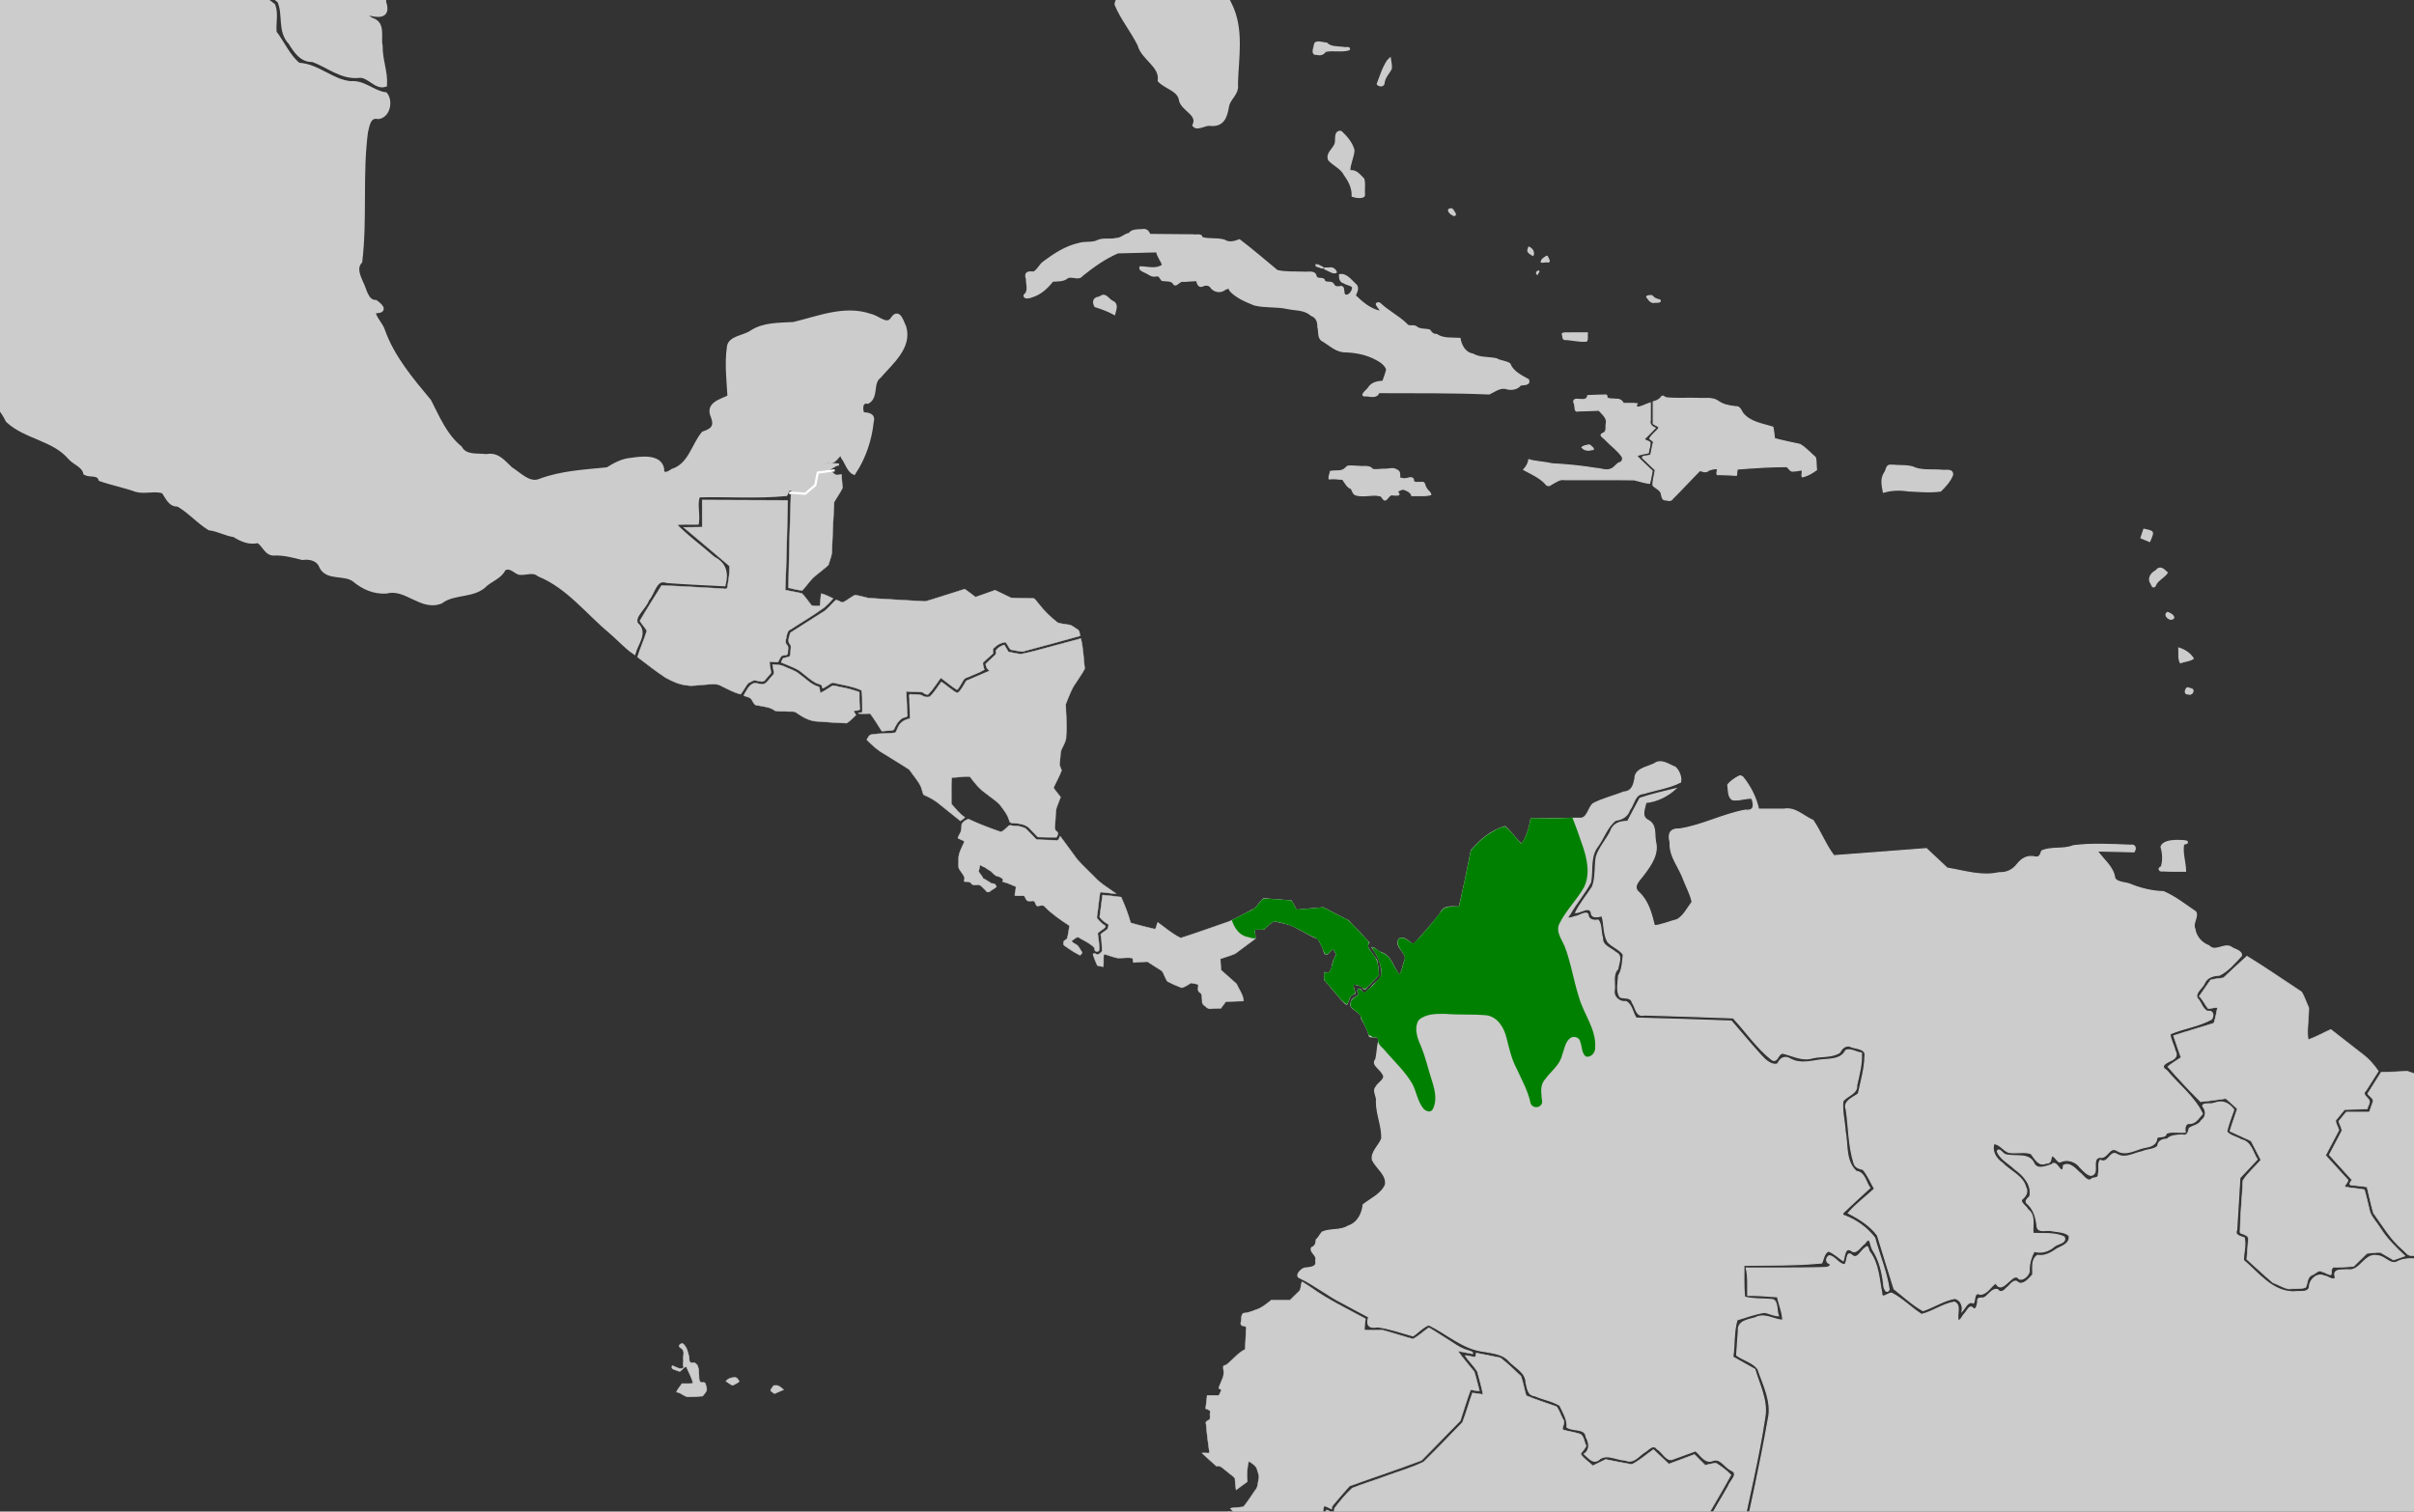 <?xml version="1.0" encoding="UTF-8" standalone="no"?>
<svg
   xmlns:dc="http://purl.org/dc/elements/1.1/"
   xmlns:cc="http://creativecommons.org/ns#"
   xmlns:rdf="http://www.w3.org/1999/02/22-rdf-syntax-ns#"
   xmlns:svg="http://www.w3.org/2000/svg"
   xmlns="http://www.w3.org/2000/svg"
   xmlns:sodipodi="http://sodipodi.sourceforge.net/DTD/sodipodi-0.dtd"
   xmlns:inkscape="http://www.inkscape.org/namespaces/inkscape"
   width="385.763mm"
   height="241.565mm"
   viewBox="0 0 385.763 241.565"
   version="1.1"
   id="svg8"
   inkscape:version="1.0 (4035a4fb49, 2020-05-01)"
   sodipodi:docname="Oncostoma olivaceum map.svg">
  <rect x="0" y="0" width="385.763" height="241.565" fill="#333333" stroke="none"/>
  <defs
     id="defs2" />
  <sodipodi:namedview
     id="base"
     pagecolor="#ffffff"
     bordercolor="#666666"
     borderopacity="1.0"
     inkscape:pageopacity="0.0"
     inkscape:pageshadow="2"
     inkscape:zoom="0.125"
     inkscape:cx="1423.7878"
     inkscape:cy="855.01048"
     inkscape:document-units="mm"
     inkscape:current-layer="layer2"
     showgrid="false"
     inkscape:window-width="1216"
     inkscape:window-height="1017"
     inkscape:window-x="846"
     inkscape:window-y="58"
     inkscape:window-maximized="0"
     showguides="false"
     inkscape:document-rotation="0">
    <inkscape:grid
       type="xygrid"
       id="grid1410" />
  </sodipodi:namedview>
  <g
     inkscape:groupmode="layer"
     id="layer2"
     inkscape:label="Calque 2"
     style="display:inline">
    <path
       style="fill:#cccccc;stroke:#cccccc;stroke-width:0.37px;stroke-linecap:butt;stroke-linejoin:miter;stroke-opacity:1"
       d="m 154.018,130.252 v 0"
       id="path1416"
       inkscape:connector-curvature="0" />
    <path
       style="fill:#cccccc;stroke:#cccccc;stroke-width:0.37px;stroke-linecap:butt;stroke-linejoin:miter;stroke-opacity:1"
       d="m 342.655,84.686 c 0,0 1.152,0.193 1.22,0.45 0.068,0.257 -0.407,1.285 -0.407,1.285 l -1.22,-0.514 z"
       id="path1478"
       inkscape:connector-curvature="0" />
    <path
       style="opacity:1;fill:#cccccc;fill-opacity:1;stroke:#cccccc;stroke-width:0.265;stroke-miterlimit:4;stroke-dasharray:none;stroke-opacity:1"
       d="m -57.596,-12.805 c -0.875,0.117 -1.103,1.218 -0.998,1.882 0.595,0.317 1.559,0.156 1.521,-0.64 0.007,-0.394 0.023,-1.176 -0.524,-1.242 z"
       id="path1480"
       inkscape:connector-curvature="0" />
    <path
       style="opacity:1;fill:#cccccc;fill-opacity:1;stroke:#cccccc;stroke-width:0.265;stroke-miterlimit:4;stroke-dasharray:none;stroke-opacity:1"
       d="m -65.705,-15.29 c -0.101,0.887 0.796,1.548 1.502,1.961 0.198,-0.437 0.116,-1.007 -0.43,-1.159 -0.368,-0.247 -0.668,-0.615 -1.072,-0.802 z"
       id="path1482"
       inkscape:connector-curvature="0" />
    <path
       style="opacity:1;fill:#cccccc;fill-opacity:1;stroke:#cccccc;stroke-width:0.265;stroke-miterlimit:4;stroke-dasharray:none;stroke-opacity:1"
       d="m 210.022,7.505 c -0.108,0.42 -0.382,1.258 0.418,1.135 0.554,0.172 1.056,-2.053e-4 1.342,-0.458 1.232,-0.302 2.61,0.12 3.808,-0.271 0.207,-0.462 -0.694,-0.151 -0.915,-0.295 -0.922,-0.123 -2.014,0.011 -2.695,-0.688 -0.59,-0.017 -1.792,-0.509 -1.881,0.214 -0.026,0.121 -0.051,0.242 -0.077,0.364 z"
       id="path1484"
       inkscape:connector-curvature="0" />
    <path
       style="opacity:1;fill:#cccccc;fill-opacity:1;stroke:#cccccc;stroke-width:0.265;stroke-miterlimit:4;stroke-dasharray:none;stroke-opacity:1"
       d="m 221.769,9.705 c -0.771,1.129 -1.151,2.472 -1.64,3.721 0.218,0.342 1.021,0.392 1.007,-0.182 0.102,-0.871 0.745,-1.509 1.146,-2.238 0.095,-0.557 -0.086,-1.113 -0.153,-1.664 -0.12,0.121 -0.24,0.242 -0.36,0.363 z"
       id="path1486"
       inkscape:connector-curvature="0" />
    <path
       style="opacity:1;fill:#cccccc;fill-opacity:1;stroke:#cccccc;stroke-width:0.265;stroke-miterlimit:4;stroke-dasharray:none;stroke-opacity:1"
       d="m 214.082,21.021 c -0.902,0.199 -0.448,1.372 -0.701,1.996 -0.311,0.86 -1.445,1.489 -1.022,2.535 0.774,0.85 2.014,1.309 2.529,2.4 0.744,1.001 1.291,2.137 1.239,3.387 0.307,0.139 1.995,0.439 1.869,-0.255 -0.065,-0.812 0.122,-1.718 -0.098,-2.471 -0.613,-0.592 -1.216,-1.496 -2.24,-1.256 -0.022,-1.157 0.6,-2.207 0.67,-3.335 -0.283,-1.14 -1.128,-2.137 -1.991,-2.943 -0.076,-0.042 -0.165,-0.065 -0.254,-0.057 z"
       id="path1488"
       inkscape:connector-curvature="0" />
    <path
       style="opacity:1;fill:#cccccc;fill-opacity:1;stroke:#cccccc;stroke-width:0.265;stroke-miterlimit:4;stroke-dasharray:none;stroke-opacity:1"
       d="m 182.501,36.743 c -0.706,0.039 -1.617,-0.025 -2.039,0.599 -0.762,0.137 -1.294,0.824 -2.129,0.817 -0.922,0.245 -1.968,-0.069 -2.837,0.29 -0.888,0.505 -2.092,0.178 -3.074,0.506 -2.085,0.456 -3.899,1.638 -5.561,2.88 -0.7,0.438 -0.954,1.344 -1.693,1.694 -0.941,-0.114 -1.447,0.062 -1.099,1.049 -0.021,0.864 0.45,1.946 -0.375,2.593 -0.056,0.653 0.906,0.356 1.278,0.207 1.357,-0.429 2.415,-1.429 3.231,-2.486 0.82,-0.061 1.711,0.039 2.385,-0.535 0.775,-0.379 1.778,0.451 2.353,-0.361 1.743,-1.397 3.621,-2.736 5.686,-3.63 2.086,-0.053 4.172,-0.106 6.257,-0.159 0.112,0.798 0.73,1.433 0.936,2.172 -1.062,0.789 -2.401,0.334 -3.6,0.303 -0.234,0.471 0.657,0.716 0.986,0.895 0.487,0.258 0.885,0.621 1.502,0.492 0.612,-0.173 0.705,0.422 1.014,0.713 0.676,0.111 1.549,-0.093 1.914,0.647 0.387,0.363 0.865,-0.718 1.528,-0.496 0.698,-0.059 1.399,-0.087 2.098,-0.131 0.11,0.468 0.309,1.2 0.991,0.831 0.53,-0.226 1.095,-0.118 1.363,0.393 0.542,0.603 1.471,0.727 2.128,0.199 0.346,-0.2 0.781,-0.32 0.844,0.199 0.997,1.101 2.488,1.705 3.867,2.272 1.696,0.422 3.49,0.186 5.207,0.553 1.31,0.293 2.819,0.133 3.846,1.089 0.902,0.338 1.15,1.051 1.138,1.914 0.23,0.766 -0.09,1.877 0.846,2.259 1.118,0.691 2.151,1.731 3.59,1.679 1.696,0.067 3.368,0.411 4.853,1.217 0.708,0.357 1.459,0.899 1.707,1.635 -0.142,0.66 -0.407,1.288 -0.624,1.927 -0.861,0.054 -1.787,0.212 -2.26,0.985 -0.319,0.502 -1.691,1.414 -0.331,1.275 0.671,0.067 1.629,0.328 1.877,-0.525 5.893,0.024 11.789,-0.037 17.678,0.213 0.924,-0.428 1.863,-1.232 2.954,-0.779 0.747,0.128 1.58,-0.03 2.03,-0.639 0.518,-0.105 1.551,0.043 1.256,-0.792 -1.165,-0.647 -2.482,-1.276 -2.988,-2.551 -0.615,-0.413 -1.464,-0.388 -2.11,-0.775 -1.253,-0.282 -2.637,-0.087 -3.763,-0.748 -1.277,-0.213 -1.896,-1.412 -2.089,-2.513 -1.256,-0.083 -2.628,0.111 -3.709,-0.622 -0.532,0.028 -0.864,-0.307 -1.11,-0.711 -0.725,-0.204 -1.596,-0.011 -2.206,-0.577 -0.496,-0.263 -1.159,0.153 -1.526,-0.42 -1.254,-1.223 -2.883,-2.011 -4.151,-3.217 -0.231,-0.278 -0.858,-0.105 -0.469,0.264 0.097,0.288 0.651,0.727 0.515,0.965 -1.65,-0.307 -2.956,-1.461 -4.09,-2.549 0.218,-0.58 0.686,-1.302 0.039,-1.82 -0.687,-0.594 -1.412,-1.689 -2.464,-1.497 -0.023,0.519 0.063,1.101 0.701,1.241 0.389,0.3 1.211,0.335 1.402,0.744 -0.015,0.598 -0.593,1.524 -1.31,1.252 -0.388,-0.443 0.074,-1.566 -0.846,-1.305 -0.45,0.079 -0.856,-0.058 -1.008,-0.47 -0.328,-0.472 -1.199,-0.039 -1.414,-0.516 -0.086,-0.608 -1.156,-0.07 -1.34,-0.701 -0.185,-0.963 -1.244,-0.546 -1.982,-0.638 -1.399,-0.055 -2.882,0.052 -4.219,-0.265 -2.001,-1.641 -3.949,-3.343 -6.016,-4.91 -0.784,0.293 -1.642,0.555 -2.407,0.06 -1.169,-0.376 -2.508,-0.059 -3.637,-0.441 0.058,-0.628 -0.952,-0.299 -1.346,-0.411 -2.322,-0.036 -4.644,-0.043 -6.966,-0.066 -0.207,-0.567 -0.538,-0.894 -1.214,-0.764 z"
       id="path1490"
       inkscape:connector-curvature="0" />
    <path
       style="opacity:1;fill:#cccccc;fill-opacity:1;stroke:#cccccc;stroke-width:0.265;stroke-miterlimit:4;stroke-dasharray:none;stroke-opacity:1"
       d="m 175.595,47.539 c -0.886,0.122 -0.938,0.764 -0.587,1.42 1.039,0.324 2.109,0.716 3.078,1.249 0.174,-0.776 0.617,-1.637 -0.377,-2.051 -0.568,-0.298 -1.074,-1.31 -1.763,-0.776 -0.117,0.052 -0.234,0.105 -0.351,0.158 z"
       id="path1492"
       inkscape:connector-curvature="0" />
    <path
       style="opacity:1;fill:#cccccc;fill-opacity:1;stroke:#cccccc;stroke-width:0.265;stroke-miterlimit:4;stroke-dasharray:none;stroke-opacity:1"
       d="m 231.86,33.412 c -0.768,0.027 -0.045,0.763 0.287,0.89 0.448,0.3 0.485,-0.112 0.213,-0.39 -0.123,-0.179 -0.214,-0.521 -0.5,-0.5 z"
       id="path1494"
       inkscape:connector-curvature="0" />
    <path
       style="opacity:1;fill:#cccccc;fill-opacity:1;stroke:#cccccc;stroke-width:0.187;stroke-miterlimit:4;stroke-dasharray:none;stroke-opacity:1"
       d="m 212.275,43.25 c 0.368,0.172 0.943,0.529 1.288,0.252 -0.231,-0.522 -0.632,-0.795 -1.238,-0.655 -0.898,-0.077 -0.896,0.058 -0.088,0.384 z"
       id="path1496"
       inkscape:connector-curvature="0" />
    <path
       style="opacity:1;fill:#cccccc;fill-opacity:1;stroke:#cccccc;stroke-width:0.187;stroke-miterlimit:4;stroke-dasharray:none;stroke-opacity:1"
       d="m 210.321,42.292 c -0.193,0.292 0.49,0.344 0.674,0.45 0.125,0.074 0.748,0.181 0.318,-0.045 -0.306,-0.169 -0.633,-0.372 -0.992,-0.405 z"
       id="path1498"
       inkscape:connector-curvature="0" />
    <path
       style="opacity:1;fill:#cccccc;fill-opacity:1;stroke:#cccccc;stroke-width:0.187;stroke-miterlimit:4;stroke-dasharray:none;stroke-opacity:1"
       d="m 244.202,39.822 c -0.245,0.478 0.457,0.829 0.779,1.005 0.225,-0.538 -0.109,-1.039 -0.604,-1.299 -0.122,-0.173 -0.113,0.247 -0.175,0.293 z"
       id="path1500"
       inkscape:connector-curvature="0" />
    <path
       style="opacity:1;fill:#cccccc;fill-opacity:1;stroke:#cccccc;stroke-width:0.187;stroke-miterlimit:4;stroke-dasharray:none;stroke-opacity:1"
       d="m 247.189,40.94 c -0.347,0.208 -0.875,0.506 -0.899,0.93 0.269,0.104 0.673,-0.092 0.992,-0.023 0.61,0.137 0.064,-0.618 -0.041,-0.888 -0.011,-0.015 -0.031,-0.027 -0.052,-0.019 z"
       id="path1502"
       inkscape:connector-curvature="0" />
    <path
       style="opacity:1;fill:#cccccc;fill-opacity:1;stroke:#cccccc;stroke-width:0.187;stroke-miterlimit:4;stroke-dasharray:none;stroke-opacity:1"
       d="m 245.884,43.306 c -0.251,0.035 -0.467,0.337 -0.237,0.522 0.011,-0.11 0.396,-0.431 0.237,-0.522 z"
       id="path1504"
       inkscape:connector-curvature="0" />
    <path
       style="opacity:1;fill:#cccccc;fill-opacity:1;stroke:#cccccc;stroke-width:0.187;stroke-miterlimit:4;stroke-dasharray:none;stroke-opacity:1"
       d="m 251.011,53.209 c -0.427,0.061 -0.992,-0.106 -1.353,0.12 0.139,0.351 -0.01,1.063 0.621,0.926 1.079,0.064 2.176,0.373 3.251,0.253 0.236,-0.371 0.07,-0.884 0.126,-1.3 -0.881,2.35e-4 -1.763,-7.19e-4 -2.644,7.21e-4 z"
       id="path1506"
       inkscape:connector-curvature="0" />
    <path
       style="opacity:1;fill:#cccccc;fill-opacity:1;stroke:#cccccc;stroke-width:0.187;stroke-miterlimit:4;stroke-dasharray:none;stroke-opacity:1"
       d="m 263.719,47.241 c -0.242,0.02 -0.843,0.066 -0.424,0.388 0.289,0.435 0.61,0.837 1.213,0.672 0.242,-0.003 0.997,0.069 0.759,-0.342 -0.379,-0.135 -0.828,-0.171 -1.089,-0.532 -0.122,-0.116 -0.279,-0.213 -0.46,-0.185 z"
       id="path1508"
       inkscape:connector-curvature="0" />
    <path
       style="opacity:1;fill:#cccccc;fill-opacity:1;stroke:#cccccc;stroke-width:0.187;stroke-miterlimit:4;stroke-dasharray:none;stroke-opacity:1"
       d="m 214.997,74.831 c -0.599,0.627 -1.604,0.351 -2.388,0.509 -0.032,0.378 -0.325,0.856 -0.197,1.198 0.701,-0.108 1.429,0.04 2.137,0.053 0.415,0.531 0.719,1.285 1.414,1.506 0.193,0.41 0.284,0.941 0.852,1.035 1.249,0.302 2.589,-0.218 3.831,0.128 0.309,0.178 0.472,0.97 0.936,0.522 0.336,-0.342 0.531,-0.858 1.129,-0.67 0.626,0.03 1.203,0.088 0.589,-0.508 0.166,-0.204 0.759,-0.499 1.066,-0.394 0.53,0.178 1.075,0.446 1.257,0.993 0.994,-0.054 2.052,0.121 3.01,-0.142 0.015,-0.385 -0.544,-0.645 -0.682,-1.01 -0.343,-0.347 -0.165,-1.153 -0.863,-0.939 -0.366,-0.072 -1.128,0.185 -1.219,-0.312 0.089,-0.559 -0.639,-0.478 -0.99,-0.34 -0.403,0.129 -0.824,0.039 -1.215,-0.082 0.007,-0.467 0.116,-1.084 -0.483,-1.272 -0.541,-0.419 -1.307,-0.051 -1.95,-0.116 -0.62,-0.018 -1.328,0.17 -1.897,0.03 -0.474,-0.689 -1.464,-0.368 -2.181,-0.488 -0.602,0.026 -1.279,-0.135 -1.835,0.003 -0.107,0.099 -0.214,0.197 -0.321,0.296 z"
       id="path1510"
       inkscape:connector-curvature="0" />
    <path
       style="opacity:1;fill:#cccccc;fill-opacity:1;stroke:#cccccc;stroke-width:0.187;stroke-miterlimit:4;stroke-dasharray:none;stroke-opacity:1"
       d="m 253.886,71.114 c -0.353,0.078 -0.83,0.145 -1.084,0.373 0.381,0.481 1.005,0.533 1.573,0.371 0.643,0.05 -0.073,-0.511 -0.298,-0.69 -0.057,-0.032 -0.123,-0.061 -0.191,-0.054 z"
       id="path1512"
       inkscape:connector-curvature="0" />
    <path
       style="opacity:1;fill:#cccccc;fill-opacity:1;stroke:#cccccc;stroke-width:0.187;stroke-miterlimit:4;stroke-dasharray:none;stroke-opacity:1"
       d="m 256.002,63.141 c -0.756,0.014 -1.511,0.06 -2.267,0.091 -0.11,0.677 -0.678,0.666 -1.275,0.61 -0.682,-0.085 -1.218,-0.05 -0.853,0.719 0.167,0.43 -0.102,1.357 0.659,1.109 1.086,-0.035 2.173,-0.07 3.259,-0.105 0.532,0.623 1.391,1.229 1.162,2.142 -0.113,0.537 0.162,1.274 -0.497,1.533 -0.849,0.314 0.204,0.748 0.471,1.133 0.854,0.896 1.931,1.636 2.601,2.671 0.14,0.415 -0.086,0.892 -0.577,0.932 -0.451,0.302 -0.729,0.817 -1.288,1.003 -0.736,0.324 -1.566,-0.097 -2.333,-0.115 -2.306,-0.383 -4.639,-0.613 -6.974,-0.731 -1.239,-0.293 -2.585,-0.309 -3.779,-0.659 -0.052,0.614 -0.423,1.118 -0.81,1.586 1.204,0.658 2.506,1.207 3.454,2.211 0.286,0.463 0.66,0.402 1.04,0.081 0.652,-0.326 1.247,-0.854 2.036,-0.694 3.714,0.016 7.438,-0.032 11.147,0.024 0.805,0.182 1.617,0.48 2.428,0.563 0.184,-0.65 0.278,-1.32 0.414,-1.98 -0.829,-0.812 -1.73,-1.589 -2.501,-2.438 0.608,-0.215 1.256,-0.313 1.884,-0.467 0.038,-0.547 0.344,-1.123 0.247,-1.656 -0.222,-0.247 -0.798,-0.241 -0.872,-0.572 0.608,-0.543 1.147,-1.157 1.719,-1.735 -0.626,-0.236 -0.94,-0.636 -0.778,-1.284 0,-0.904 0,-1.808 0,-2.712 -0.689,0.198 -1.345,0.641 -2.064,0.68 -0.324,-0.144 -0.091,-0.4 -0.034,-0.558 -0.729,-0.093 -1.477,-0.02 -2.213,-0.043 -0.194,-0.471 -0.638,-0.725 -1.169,-0.668 -0.464,-0.103 -1.1,0.055 -1.469,-0.261 0.083,-0.244 -0.01,-0.514 -0.347,-0.409 -0.14,-0.002 -0.279,-7.21e-4 -0.419,7.19e-4 z"
       id="path1514"
       inkscape:connector-curvature="0" />
    <path
       style="opacity:1;fill:#cccccc;fill-opacity:1;stroke:#cccccc;stroke-width:0.187;stroke-miterlimit:4;stroke-dasharray:none;stroke-opacity:1"
       d="m 265.376,63.601 c -0.31,0.326 -0.743,0.506 -1.181,0.622 0,1.163 0,2.326 0,3.489 0.275,0.217 0.83,0.33 0.936,0.661 -0.421,0.629 -1.184,1.07 -1.494,1.743 0.323,0.233 0.784,0.422 0.509,0.877 -0.117,0.575 -0.234,1.151 -0.351,1.726 -0.336,0.193 -1.675,0.115 -1.241,0.516 0.656,0.624 1.312,1.248 1.968,1.872 -0.108,0.812 -0.385,1.64 -0.371,2.449 0.454,0.51 1.309,0.73 1.368,1.504 0.085,0.36 0.147,0.882 0.676,0.834 0.392,0.071 0.855,0.22 1.081,-0.21 1.494,-1.467 2.887,-3.024 4.37,-4.501 0.459,0.131 0.999,0.391 1.384,-0.024 0.428,-0.178 0.965,-0.277 1.402,-0.275 0.119,0.362 -0.387,1.124 0.302,0.956 0.919,0.014 1.836,0.074 2.753,0.118 0.069,-0.323 0,-0.734 0.188,-1.01 2.596,-0.194 5.202,-0.378 7.806,-0.384 0.409,0.156 0.571,0.865 1.144,0.713 0.436,0.023 1.147,-0.25 1.404,-0.091 0.01,0.317 -0.147,0.751 -0.024,1.016 0.85,-0.161 1.589,-0.636 2.273,-1.12 -0.087,-0.652 2.7e-4,-1.381 -0.192,-1.987 -0.815,-0.693 -1.527,-1.534 -2.465,-2.076 -1.358,-0.288 -2.72,-0.561 -4.059,-0.926 -0.067,-0.613 -0.12,-1.23 -0.259,-1.834 -1.682,-0.507 -3.659,-0.789 -4.797,-2.21 -0.29,-0.455 -0.492,-1.143 -1.204,-1.062 -0.975,-0.118 -1.974,-0.274 -2.759,-0.882 -0.959,-0.653 -2.198,-0.334 -3.294,-0.438 -1.683,-0.058 -3.386,0.096 -5.056,-0.105 -0.399,-0.221 -0.49,-0.46 -0.82,0.039 z"
       id="path1516"
       inkscape:connector-curvature="0" />
    <path
       style="opacity:1;fill:#cccccc;fill-opacity:1;stroke:#cccccc;stroke-width:0.265;stroke-miterlimit:4;stroke-dasharray:none;stroke-opacity:1"
       d="m 301.966,74.388 c -0.514,0.061 -0.482,0.851 -0.773,1.177 -0.637,0.928 -0.378,2.058 -0.188,3.05 1.274,-0.365 2.596,-0.414 3.907,-0.202 1.719,0.074 3.485,0.262 5.185,0.021 0.755,-0.742 1.539,-1.59 1.899,-2.568 0.028,-0.943 -1.054,-0.566 -1.703,-0.67 -1.383,-0.129 -2.855,0.088 -4.179,-0.335 -1.052,-0.541 -2.367,-0.333 -3.53,-0.469 -0.206,-0.007 -0.412,-0.009 -0.618,-0.004 z"
       id="path1518"
       inkscape:connector-curvature="0" />
    <path
       style="opacity:1;fill:#cccccc;fill-opacity:1;stroke:#cccccc;stroke-width:0.374;stroke-miterlimit:4;stroke-dasharray:none;stroke-opacity:1"
       d="m 347.687,134.416 c -0.741,0.018 -2.047,0.167 -2.246,0.94 0.301,1.015 0.376,2.255 0.016,3.258 -0.53,0.151 -0.368,0.585 0.177,0.474 1.174,0.086 2.352,0.036 3.528,0.05 -0.043,-1.424 -0.591,-2.932 -0.291,-4.321 0.219,0.019 0.976,-0.207 0.396,-0.327 -0.521,-0.087 -1.054,-0.08 -1.58,-0.074 z"
       id="path1520"
       inkscape:connector-curvature="0" />
    <path
       style="opacity:1;fill:#cccccc;fill-opacity:1;stroke:#cccccc;stroke-width:0.265;stroke-miterlimit:4;stroke-dasharray:none;stroke-opacity:1"
       d="m 344.492,91.276 c -0.758,0.377 -1.279,1.273 -0.691,2.001 0.189,0.653 0.506,0.639 0.713,0.014 0.44,-0.709 1.329,-1.089 1.769,-1.76 -0.567,-0.537 -1.109,-1.114 -1.741,-0.289 z"
       id="path1522"
       inkscape:connector-curvature="0" />
    <path
       style="opacity:1;fill:#cccccc;fill-opacity:1;stroke:#cccccc;stroke-width:0.265;stroke-miterlimit:4;stroke-dasharray:none;stroke-opacity:1"
       d="m 346.377,97.915 c -0.657,0.401 0.464,1.439 0.957,0.81 0.016,-0.361 -0.624,-0.715 -0.957,-0.81 z"
       id="path1524"
       inkscape:connector-curvature="0" />
    <path
       style="opacity:1;fill:#cccccc;fill-opacity:1;stroke:#cccccc;stroke-width:0.265;stroke-miterlimit:4;stroke-dasharray:none;stroke-opacity:1"
       d="m 348.219,103.623 c 0.073,0.723 -0.118,1.604 0.227,2.244 0.638,-0.238 1.456,-0.265 1.994,-0.644 -0.472,-0.754 -1.353,-1.327 -2.221,-1.601 z"
       id="path1526"
       inkscape:connector-curvature="0" />
    <path
       style="opacity:1;fill:#cccccc;fill-opacity:1;stroke:#cccccc;stroke-width:0.265;stroke-miterlimit:4;stroke-dasharray:none;stroke-opacity:1"
       d="m 349.536,109.966 c -0.305,0.238 -0.485,1.002 0.181,0.887 0.488,0.327 1.083,-0.663 0.371,-0.739 -0.175,-0.069 -0.359,-0.15 -0.552,-0.148 z"
       id="path1528"
       inkscape:connector-curvature="0" />
    <path
       style="opacity:1;fill:#cccccc;fill-opacity:1;stroke:#cccccc;stroke-width:0.663;stroke-miterlimit:4;stroke-dasharray:none;stroke-opacity:1"
       d="m -96.496,-47.815 c 0.71,1.216 0.339,2.93 1.312,3.955 5.68,-0.043 11.362,-0.95 17.041,-1.343 0.614,0.228 2.758,-0.82 2.398,0.306 -0.264,0.719 -0.779,1.945 0.513,1.993 9.312,3.362 18.641,6.698 28.052,9.801 7.227,-0.009 14.455,-0.051 21.682,-0.079 0.408,-1.181 -0.889,-3.774 0.806,-3.891 4.488,-0.368 9.008,-0.165 13.509,-0.222 3.146,2.894 5.837,6.296 9.36,8.787 1.347,0.706 3.268,0.71 3.477,2.493 1.362,3.018 2.725,6.035 4.087,9.053 3.184,1.342 6.251,3.106 9.567,4.072 2.159,-1.46 2.501,-4.343 3.571,-6.505 0.912,-0.065 2.132,-0.055 2.418,-1.089 1.39,-0.146 2.707,0.985 4.188,0.574 1.659,-0.296 3.214,-0.308 4.308,1.1 1.596,1.45 3.725,2.522 4.981,4.214 2.384,5.35 4.837,11.095 9.845,14.735 1.01,2.124 -0.022,4.802 1.795,6.684 0.802,1.288 1.77,2.839 3.569,2.759 2.49,0.892 4.64,2.877 7.49,2.528 1.522,-0.066 2.604,1.913 4.047,1.455 C 61.661,11.528 60.768,9.46 60.822,7.376 60.489,5.901 61.351,3.788 59.437,3.17 58.681,2.794 57.548,1.896 59.25,2.212 c 1.865,0.443 2.779,0.033 2.116,-1.907 0.182,-1.077 -1.024,-3.313 0.864,-2.918 1.363,-0.188 1.291,-1.67 1.718,-2.533 1.278,-0.296 2.626,-0.527 3.663,-1.439 1.191,-0.488 1.487,-1.45 0.458,-2.281 0.131,-0.87 1.93,-1.2 2.397,-0.275 1.298,0.64 2.835,-0.538 4.128,-0.833 2.442,-0.862 3.538,-3.306 5.776,-4.487 2.442,-1.698 4.911,-3.741 8.12,-3.717 2.509,-0.128 5.168,-1.307 7.48,0.076 2.149,0.986 4.712,1.729 6.989,0.907 -0.891,-0.806 -1.024,-2.711 0.298,-3.113 2.178,-0.575 2.981,1.74 4.49,2.661 1.659,0.862 2.309,2.874 4.273,3.244 0.961,0.383 0.956,1.936 1.989,0.599 1.321,-0.754 3.53,-2.015 4.626,-0.29 0.667,0.612 0.297,-1.379 -0.244,-1.744 -0.471,-0.276 -1.004,-1.158 0.01,-0.85 1.219,0.1 2.612,0.758 3.744,0.566 -0.805,-1.317 -0.721,-1.964 1.036,-2.162 1.132,0.067 1.166,-2.003 0.706,-1.933 -0.737,0.551 -2.296,1.451 -3.016,0.565 0.275,-1.026 -0.679,-1.714 -1.665,-1.215 -0.932,0.509 -2.402,-0.351 -2.32,-1.156 0.687,-1.624 1.666,-2.06 3.286,-1.3 4.76,0.738 9.364,-1.241 14.127,-0.865 0.469,-0.561 0.694,-2.042 1.449,-2.145 0.914,0.982 1.033,3.13 2.873,2.476 1.364,-0.029 3.084,0.076 3.706,-1.377 1.081,1.114 2.57,1.602 4.108,1.047 0.894,0.098 2.101,-0.76 2.852,-0.308 0.082,1.402 2.27,0.937 3.123,1.721 2.2,1.131 4.483,2.502 5.638,4.652 3.313,-0.666 6.128,-2.758 9.393,-3.49 3.512,1.643 5.305,5.284 8.093,7.742 0.661,0.342 1.778,0.03 1.787,1.117 0.447,1.522 0.807,3.065 1.216,4.597 -1.736,1.539 -1.416,3.916 -1.652,5.947 0.525,-0.158 1.634,-2.136 1.977,-0.982 1.577,1.612 -0.326,2.646 -0.422,3.897 0.967,2.278 2.59,4.251 3.672,6.438 0.544,2.158 3.541,3.306 3.231,5.718 1.096,1.12 3.225,1.421 3.411,3.252 0.52,1.471 2.928,2.079 2.147,3.91 0.497,0.533 1.719,-0.359 2.444,-0.234 2.02,0.231 2.441,-1.157 2.718,-2.749 0.182,-1.36 1.683,-2.084 1.433,-3.555 0.102,-4.285 1.04,-8.814 -0.999,-12.846 -1.019,-2.061 -2.229,-4.082 -2.219,-6.438 -0.018,-1.683 -0.437,-3.226 -1.669,-4.486 -1.812,-2.293 -3.342,-4.814 -3.718,-7.707 -0.52,-2.791 -1.741,-5.447 -2.252,-8.214 0.919,-2.119 0.52,-4.54 1.631,-6.635 0.894,-1.702 1.045,-4.273 3.098,-5.097 0.701,-1.21 0.397,-3.243 1.798,-3.984 0.396,0.155 1.573,1.351 1.563,0.365 -0.554,-0.64 -0.504,-1.7 0.636,-1.398 1.734,0.315 3.069,-0.267 4.059,-1.644 1.357,-1.484 2.976,-2.765 5.088,-3.042 1.634,-0.561 -0.783,-0.447 -1.284,-0.484 -34.251,-0.342 -68.507,-0.163 -102.76,-0.229 -65.756,-0.006 -131.512,-0.002 -197.269,-0.003 0.101,0.178 0.201,0.356 0.302,0.535 z"
       id="path1739"
       inkscape:connector-curvature="0" />
    <path
       style="opacity:1;fill:#cccccc;fill-opacity:1;stroke:#cccccc;stroke-width:0.663;stroke-miterlimit:4;stroke-dasharray:none;stroke-opacity:1"
       d="m -77.557,-44.182 c -5.594,0.682 -11.229,1.061 -16.842,1.594 1.211,0.6 1.693,1.76 1.245,2.981 -0.06,1.603 2.5,2.135 2.067,3.904 -0.341,1.234 1.037,1.646 1.312,2.658 1.343,1.095 1.321,2.81 2.087,4.175 1.154,0.883 1.754,2.132 1.492,3.553 -0.067,1.493 2.253,1.763 1.956,3.394 -0.174,3.202 2.803,5.263 5.49,6.566 3.377,2.133 6.474,4.881 8.687,8.077 -1.157,1.693 -0.305,3.846 -0.991,5.641 -1.623,0.764 -3.655,0.014 -5.423,0.041 -1.61,-0.395 -1.879,-0.175 -0.609,0.971 1.158,1.199 3.374,1.612 3.398,3.552 0.531,1.103 2.202,0.315 2.998,1.204 1.57,0.612 2.467,2.455 4.154,2.688 1.979,-0.066 1.492,-2.74 2.871,-3.36 1.088,0.478 0.939,1.578 0.537,2.415 0.319,0.943 0.754,1.878 0.801,2.871 1.608,0.753 3.229,1.617 4.819,2.422 2.804,2.869 3.242,7.265 1.834,10.849 -0.384,0.94 -0.897,2.263 0.803,1.867 1.141,-0.19 2.291,0.03 2.33,1.293 0.72,0.413 1.787,0.313 2.273,1.191 1.491,1.725 3.777,2.535 5.248,4.314 1.284,1.331 2.741,2.517 4.389,3.365 1.124,1.028 1.266,2.546 1.218,3.903 0.961,1.384 2.73,0.672 3.619,-0.371 2.142,-1.467 0.895,-4.569 -0.975,-5.754 -1.049,-0.84 -0.273,-2.525 -1.786,-3.079 -0.538,-0.435 -1.597,-1.409 -1.672,-0.174 -0.992,0.277 -2.84,0.432 -3.428,-0.057 -0.247,-4.148 -2.186,-8.054 -4.062,-11.747 -0.787,-1.36 -2.263,-2.449 -1.949,-4.18 -0.303,-2.356 -1.029,-4.878 -3.368,-6.122 -1.793,-1.424 -3.161,-3.292 -4.453,-5.13 -0.297,-1.647 -2.522,-2.057 -3.242,-3.241 -0.016,-1.875 0.307,-3.943 -1.073,-5.477 -0.8,-0.704 -2.352,-0.171 -3.387,-0.35 0.956,-0.588 1.795,-1.683 0.625,-2.516 -0.853,-0.78 -3.174,0.146 -2.938,-1.566 0.522,-1.752 -0.903,-2.752 -2.08,-3.849 -1.988,-1.94 -3.975,-3.881 -5.963,-5.822 -0.377,-2.818 0.371,-6.058 -1.739,-8.4 -1.3,-1.553 0.232,-3.521 0.338,-5.236 0.108,-0.786 0.288,-1.929 1.409,-1.298 1.981,0.42 3.626,1.737 5.226,2.689 0.174,-0.435 -0.572,-1.924 0.455,-1.369 1.854,0.769 2.836,2.591 4.401,3.64 0.964,0.244 2.9,-0.424 2.711,1.167 0.618,2.492 0.194,5.61 2.588,7.344 0.899,1.281 0.327,3.03 1.298,4.348 0.796,1.195 1.033,3.331 2.774,3.537 0.568,1.416 0.189,3.512 2.094,4.16 1.757,0.382 0.56,2.409 1.929,3.161 2.106,1.754 4.173,3.801 6.782,4.768 0.809,0.793 2.966,-0.239 2.808,1.395 -0.309,1.272 -0.949,2.861 0.442,3.828 1.152,1.288 2.941,1.557 4.495,2.043 0.112,1.081 1.117,1.845 0.996,2.998 1.087,0.305 2.766,-0.596 3.412,0.821 0.638,1.188 1.981,2.716 0.612,3.861 -0.659,0.996 -2.255,2.762 -0.464,3.555 2.365,1.075 4.475,2.575 6.596,3.985 0.917,-0.491 2.217,0.515 2.97,1.072 1.095,1.233 0.95,2.952 1.41,4.354 0.754,0.277 1.401,0.731 1.811,1.351 0.702,0.058 2.3,-0.923 2.016,0.462 0.35,1.905 2.595,2.86 3.827,4.243 2.656,2.149 3.886,5.396 6.463,7.635 2.076,2.047 4.433,4.294 4.353,7.359 0.266,1.065 0.662,2.12 1.078,3.104 1.13,0.707 2.84,1.333 2.432,2.969 0.129,0.813 -0.759,0.904 -0.742,1.743 -0.432,0.996 -1.301,1.72 -2.073,2.476 0.765,0.027 2.299,-0.325 1.886,0.824 1.26,0.94 0.769,1.302 -0.797,1.442 -0.7,-0.075 -2.463,0.045 -1.511,1.066 0.889,1.282 0.087,3.194 1.745,4.116 1.201,0.966 2.108,2.17 2.742,3.483 2.848,2.662 7.34,2.879 9.922,5.898 0.803,0.92 2.218,1.256 2.487,2.508 0.793,0.404 2.073,-0.091 2.421,0.975 1.861,0.657 3.862,1.027 5.729,1.71 1.401,0.372 3.166,-0.246 4.361,0.281 0.575,0.84 1.05,2.142 2.294,2.044 1.834,1.03 3.218,2.693 5.021,3.8 1.398,0.169 2.589,0.893 3.985,1.095 1.139,0.724 2.374,1.271 3.765,0.943 1.065,0.521 1.303,2.222 2.848,1.981 1.491,-0.001 2.891,0.374 4.257,0.721 1.308,-0.176 2.606,0.172 3.07,1.485 1.017,1.834 3.638,0.865 5.209,2.005 1.407,1.211 3.192,2.011 5.148,1.878 3.141,-0.848 5.599,2.871 8.716,1.606 2.083,-1.605 5.293,-0.768 7.184,-2.795 1.007,-0.806 2.305,-1.252 2.866,-2.433 0.94,-0.622 1.666,0.289 2.423,0.614 1.103,0.169 2.181,-0.53 3.205,0.296 4.656,1.909 7.704,5.995 11.428,9.092 1.235,1.056 2.48,2.425 3.725,3.293 0.405,-1.403 1.923,-3.138 0.41,-4.41 -0.807,-1.262 1.307,-2.68 1.72,-4.007 1.009,-1.086 1.21,-3.638 3.206,-2.934 3.005,0.23 6.017,0.356 9.027,0.509 0.441,-1.747 0.121,-3.198 -1.638,-4.091 -2.105,-1.851 -4.551,-3.603 -6.389,-5.591 1.224,-0.263 2.501,-0.111 3.747,-0.154 0.193,-1.359 -0.375,-3.441 0.271,-4.37 4.633,-0.118 9.318,0.242 13.921,-0.202 0.251,-0.421 0.237,-1.107 1.083,-0.753 1.926,0.88 2.395,-0.987 3.179,-2.271 0.563,-1.095 1.285,-2.404 2.809,-2.2 1.035,0.1 1.601,-2.203 2.08,-0.668 0.578,0.733 0.905,2.066 1.728,2.456 1.597,-2.402 2.559,-5.291 2.846,-8.123 0.344,-1.108 -0.656,-1.146 -1.463,-1.197 -0.34,-0.733 -0.401,-2.219 0.846,-2.007 1.447,-0.876 0.439,-2.998 1.81,-4.049 1.918,-2.211 4.968,-4.69 4.005,-7.888 -0.346,-0.614 -0.825,-2.683 -1.76,-1.414 -0.945,1.604 -2.325,-0.083 -3.63,-0.353 -4.118,-1.436 -8.311,0.363 -12.287,1.305 -2.29,0.138 -4.684,0.02 -6.687,1.3 -1.139,0.849 -3.515,0.864 -3.64,2.402 -0.377,2.637 -0.044,5.301 0.1,7.942 -1.497,0.731 -3.576,1.157 -2.656,3.153 0.58,1.598 -0.06,2.202 -1.534,2.684 -1.649,2.009 -2.091,5.058 -4.955,5.987 -0.675,0.507 -1.698,0.898 -1.643,-0.354 -0.4,-2.053 -3.372,-1.634 -4.96,-1.41 -1.422,0.121 -2.627,0.812 -3.759,1.51 -3.649,0.371 -7.367,0.541 -10.827,1.851 -1.725,0.686 -3.274,-1.079 -4.65,-1.921 -1.143,-1.042 -2.043,-2.389 -3.854,-2.033 -1.537,-0.188 -3.364,0.212 -4.231,-1.33 -2.42,-1.982 -3.561,-4.838 -4.928,-7.471 -2.898,-3.482 -5.894,-7.027 -7.401,-11.295 -0.33,-1.036 -1.521,-2.063 -1.483,-3.087 1.72,0.086 1.602,-0.535 0.331,-1.448 -1.543,-0.018 -1.748,-2.056 -2.328,-3.096 -0.459,-1.1 -1.07,-2.356 -0.145,-3.391 0.816,-6.85 0.019,-13.817 0.906,-20.667 0.271,-1.049 0.411,-2.772 2.011,-2.418 1.633,-0.272 1.957,-2.624 1.11,-3.633 C 59.636,14.837 58.159,13.095 56.041,13.302 52.998,13.031 50.768,10.485 47.695,10.354 46.023,8.966 45.18,6.882 43.885,5.194 43.727,3.796 44.182,2.129 43.679,0.881 38.461,-2.877 36.027,-8.884 33.515,-14.398 c -1.942,-1.366 -3.712,-3.154 -5.755,-4.273 -2.302,-0.092 -4.677,-0.421 -6.888,0.142 -1.799,-0.333 -1.488,2.171 -2.32,3.208 -0.738,1.591 -1.883,4.231 -4.222,3.325 -3.333,-1.092 -6.407,-2.777 -9.608,-4.161 -1.536,-3.448 -3.072,-6.897 -4.607,-10.345 -4.208,-1.098 -6.622,-4.854 -9.708,-7.477 -1.225,-1.003 -2.094,-2.812 -3.995,-2.287 -3.507,0.032 -7.011,0.204 -10.516,0.335 -0.525,1.107 0.522,3.822 -1.18,3.723 -7.438,0.059 -14.921,0.371 -22.331,0.275 -10.049,-3.564 -20.19,-6.999 -30.169,-10.675 -0.14,-0.442 0.712,-1.358 0.227,-1.573 z"
       id="path1741"
       inkscape:connector-curvature="0" />
    <path
       style="opacity:1;fill:#cccccc;fill-opacity:1;stroke:#cccccc;stroke-width:0.066;stroke-miterlimit:4;stroke-dasharray:none;stroke-opacity:1"
       d="m 131.859,74.341 c -0.666,0.014 -0.865,0.762 -1.181,1.193 -0.673,1.123 -1.297,2.286 -2.013,3.377 -0.75,0.052 -1.529,-0.198 -2.26,-0.176 -0.18,5.067 -0.321,10.136 -0.408,15.205 0.721,0.18 1.48,0.352 2.207,0.432 0.807,-0.87 1.416,-1.913 2.416,-2.615 0.576,-0.5 1.239,-0.946 1.763,-1.478 0.236,-0.837 0.638,-1.648 0.568,-2.533 0.092,-2.508 0.214,-5.014 0.346,-7.52 0.433,-0.753 0.974,-1.482 1.339,-2.249 -0.072,-0.72 -0.112,-1.443 -0.159,-2.166 -0.404,0.089 -0.893,0.232 -1.205,-0.13 -0.242,-0.221 -0.62,-0.4 -0.792,-0.643 0.036,-0.235 0.694,-0.729 0.257,-0.693 -0.292,0.003 -0.585,-0.004 -0.877,-0.004 z"
       id="path1790"
       inkscape:connector-curvature="0" />
    <path
       style="opacity:1;fill:#cccccc;fill-opacity:1;stroke:#cccccc;stroke-width:0.066;stroke-miterlimit:4;stroke-dasharray:none;stroke-opacity:1"
       d="m 112.205,82.072 c 0,0.723 0,1.445 0,2.168 -0.987,0.012 -1.974,0.023 -2.961,0.035 2.436,2.067 4.911,4.105 7.326,6.187 0.047,1.021 -0.11,2.056 -0.287,3.065 0.014,0.496 -0.214,0.697 -0.727,0.548 -3.275,-0.168 -6.548,-0.391 -9.824,-0.514 -1.159,1.888 -2.385,3.751 -3.484,5.666 0.326,0.552 0.797,1.026 1.12,1.573 -0.428,1.422 -1.071,2.781 -1.494,4.203 1.488,1.128 2.951,2.295 4.521,3.319 1.032,0.546 2.109,1.078 3.305,1.188 0.939,0.202 1.9,-0.059 2.849,-0.082 0.94,-0.05 1.989,-0.306 2.823,0.256 0.964,0.467 1.93,1.004 2.975,1.264 0.459,-0.55 0.758,-1.227 1.208,-1.767 0.445,-0.158 0.844,-0.611 1.346,-0.399 0.449,0.052 1.057,0.355 1.369,-0.124 0.326,-0.372 0.638,-0.755 0.959,-1.131 -0.078,-0.585 -0.246,-1.21 -0.258,-1.776 0.447,-0.01 0.916,0.095 1.349,0.052 0.218,-0.306 0.321,-0.737 0.589,-0.978 0.319,-0.17 1.042,-0.022 0.982,-0.489 -0.023,-0.464 0.246,-1.016 -0.214,-1.349 -0.273,-0.447 -0.019,-1.007 0.053,-1.484 0.08,-0.402 0.215,-0.776 0.65,-0.933 1.775,-1.167 3.628,-2.234 5.339,-3.486 0.498,-0.444 1.012,-0.929 1.405,-1.438 -0.628,-0.266 -1.238,-0.651 -1.907,-0.786 -0.092,0.657 -0.102,1.325 -0.193,1.984 -0.434,-0.048 -0.946,0.043 -1.334,-0.088 -0.523,-0.636 -0.966,-1.361 -1.559,-1.929 -0.877,-0.2 -1.765,-0.352 -2.648,-0.526 0.194,-4.762 0.294,-9.527 0.402,-14.291 -0.251,-0.111 -0.704,-0.015 -1.024,-0.053 -4.218,-0.031 -8.437,-0.036 -12.655,-0.052 0,0.723 0,1.445 0,2.168 z"
       id="path1792"
       inkscape:connector-curvature="0" />
    <path
       style="opacity:1;fill:#cccccc;fill-opacity:1;stroke:#cccccc;stroke-width:0.066;stroke-miterlimit:4;stroke-dasharray:none;stroke-opacity:1"
       d="m 151.048,95.131 c -1.064,0.32 -2.119,0.705 -3.188,0.984 -3.025,-0.182 -6.056,-0.331 -9.077,-0.533 -0.719,-0.153 -1.437,-0.395 -2.162,-0.483 -0.68,0.34 -1.261,0.872 -1.944,1.182 -0.388,-0.052 -0.731,-0.382 -1.103,-0.389 -0.784,0.69 -1.37,1.59 -2.329,2.083 -1.647,1.049 -3.295,2.097 -4.942,3.146 -0.153,0.622 -0.575,1.423 0.028,1.951 0.146,0.382 -0.018,0.86 -0.01,1.28 -0.019,0.27 -0.028,0.639 -0.407,0.651 -0.329,0.139 -0.837,0.042 -0.912,0.472 -0.05,0.139 -0.308,0.441 2.9e-4,0.454 0.895,0.387 1.838,0.715 2.674,1.199 0.933,0.675 1.754,1.511 2.787,2.049 0.36,0.155 1.028,0.188 0.912,0.721 0.153,0.23 0.478,-0.14 0.655,-0.197 0.353,-0.185 0.679,-0.505 1.047,-0.606 1.53,0.376 3.14,0.561 4.572,1.217 0.21,0.738 0.109,1.538 0.148,2.301 1.2e-4,0.412 2.7e-4,0.823 3.8e-4,1.235 -0.17,0.063 -0.586,-0.011 -0.645,0.171 0.623,0.1 1.267,0.01 1.898,0.02 0.675,0.879 1.242,1.826 1.825,2.757 0.271,0.136 0.629,-0.053 0.931,-0.014 0.33,-0.047 0.723,0.008 1.014,-0.149 0.322,-0.722 0.719,-1.503 1.465,-1.905 0.341,-0.132 0.888,-0.096 0.691,-0.585 -0.059,-1.217 -0.105,-2.435 -0.151,-3.652 0.861,0.089 1.741,0.03 2.593,0.137 0.247,0.204 0.574,0.433 0.912,0.342 0.782,-0.795 1.348,-1.758 2.006,-2.644 0.872,0.622 1.671,1.355 2.593,1.902 0.382,-0.285 0.548,-0.799 0.823,-1.18 0.177,-0.367 0.387,-0.7 0.836,-0.785 0.897,-0.42 1.876,-0.72 2.711,-1.24 -0.109,-0.357 -0.274,-0.802 -0.214,-1.149 0.539,-0.486 1.077,-0.973 1.616,-1.459 -0.033,-0.381 -0.133,-0.786 0.299,-0.995 0.422,-0.456 1.055,-0.718 1.668,-0.798 0.361,0.341 0.498,0.886 0.84,1.202 0.621,0.093 1.246,0.272 1.866,0.315 3.075,-0.84 6.167,-1.644 9.229,-2.519 -0.078,-0.398 -0.067,-0.912 -0.526,-1.087 -0.474,-0.301 -0.898,-0.717 -1.508,-0.711 -0.525,-0.133 -1.13,-0.108 -1.602,-0.345 -1.123,-0.881 -2.136,-1.878 -2.995,-2.995 -0.293,-0.257 -0.459,-0.755 -0.837,-0.849 -1.191,-0.04 -2.402,-0.005 -3.581,-0.091 -0.849,-0.408 -1.698,-0.816 -2.546,-1.224 -1.037,0.368 -2.073,0.737 -3.11,1.105 -0.576,-0.426 -1.153,-0.853 -1.729,-1.279 -1.04,0.33 -2.08,0.659 -3.12,0.988 z"
       id="path1812"
       inkscape:connector-curvature="0" />
    <path
       style="opacity:1;fill:#cccccc;fill-opacity:1;stroke:#cccccc;stroke-width:0.066;stroke-miterlimit:4;stroke-dasharray:none;stroke-opacity:1"
       d="m 123.576,106.918 c 0.067,0.39 0.237,0.806 -0.171,1.079 -0.431,0.447 -0.743,1.069 -1.339,1.333 -0.523,0.094 -1.054,-0.183 -1.556,-0.156 -0.858,0.302 -1.184,1.176 -1.619,1.863 -0.142,0.23 0.366,0.217 0.484,0.325 0.436,0.079 0.738,0.308 0.887,0.708 0.187,0.319 0.391,0.702 0.843,0.669 0.932,0.198 1.958,0.231 2.725,0.841 0.572,0.164 1.232,0.058 1.839,0.115 0.578,0.077 1.257,-0.143 1.713,0.289 0.974,0.668 2.062,1.284 3.3,1.307 1.537,0.123 3.082,0.212 4.619,0.282 0.57,-0.354 0.997,-0.876 1.493,-1.314 -0.184,-0.311 -0.669,-0.753 0.007,-0.691 0.256,-0.021 0.704,-0.047 0.592,-0.407 -0.074,-0.85 -0.07,-1.705 -0.069,-2.557 -0.986,-0.343 -1.987,-0.636 -3.024,-0.803 -0.413,-0.06 -0.851,-0.251 -1.248,-0.227 -0.647,0.383 -1.269,0.861 -1.949,1.163 -0.138,-0.301 -0.056,-0.732 -0.245,-0.97 -1.241,-0.326 -2.093,-1.312 -3.095,-2.015 -0.699,-0.622 -1.661,-0.851 -2.499,-1.261 -0.559,-0.275 -1.2,-0.244 -1.809,-0.296 0.041,0.242 0.081,0.483 0.122,0.725 z"
       id="path1814"
       inkscape:connector-curvature="0" />
    <path
       style="opacity:1;fill:#cccccc;fill-opacity:1;stroke:#cccccc;stroke-width:0.066;stroke-miterlimit:4;stroke-dasharray:none;stroke-opacity:1"
       d="m 168.12,103.291 c -1.647,0.419 -3.276,0.927 -4.948,1.24 -0.682,-0.061 -1.347,-0.223 -2.017,-0.352 -0.223,-0.372 -0.446,-0.745 -0.67,-1.117 -0.537,0.175 -1.114,0.483 -1.361,0.981 0.157,0.381 -0.023,0.639 -0.353,0.869 -0.419,0.4 -0.838,0.8 -1.257,1.2 0.021,0.441 0.257,0.825 0.615,1.098 -1.232,0.527 -2.464,1.054 -3.697,1.58 -0.441,0.641 -0.731,1.429 -1.364,1.925 -0.497,-0.016 -0.849,-0.485 -1.253,-0.718 -0.462,-0.331 -0.918,-0.728 -1.386,-1.019 -0.621,0.787 -1.105,1.695 -1.862,2.372 -0.401,0.132 -0.923,0.024 -1.253,-0.22 -0.569,-0.228 -1.244,-0.107 -1.854,-0.183 -0.347,0.044 -0.039,0.722 -0.123,1.021 0.028,0.957 0.065,1.913 0.084,2.87 -0.772,0.147 -1.523,0.545 -1.847,1.257 -0.209,0.313 -0.272,0.779 -0.529,1.01 -1.203,0.164 -2.43,0.074 -3.627,0.269 -0.523,3.6e-4 -0.695,0.484 -0.904,0.847 0.819,0.833 1.674,1.643 2.718,2.223 1.355,0.865 2.765,1.673 4.092,2.563 0.611,0.92 1.402,1.747 1.86,2.75 0.154,0.41 0.227,0.863 0.409,1.253 0.966,0.423 1.895,0.923 2.678,1.615 1.072,0.852 2.136,1.713 3.205,2.57 0.228,-0.192 0.54,-0.352 0.712,-0.577 -0.879,-0.551 -1.473,-1.401 -2.16,-2.141 0.029,-1.385 -0.06,-2.779 0.054,-4.159 0.199,-0.151 0.565,-0.033 0.815,-0.104 0.699,-0.014 1.421,-0.191 2.108,-0.084 0.738,0.969 1.493,1.948 2.529,2.652 0.716,0.594 1.536,1.094 2.185,1.747 0.617,0.822 1.3,1.63 1.573,2.626 0.047,0.325 0.345,0.411 0.646,0.392 0.993,0.041 2.113,0.209 2.751,1.017 0.389,0.401 0.775,0.805 1.162,1.207 0.996,0.044 1.993,0.044 2.99,0.037 0.171,-0.338 0.408,-0.684 -0.01,-0.956 -0.457,-0.35 -0.199,-0.905 -0.216,-1.382 0.096,-0.8 0.014,-1.636 0.233,-2.412 0.213,-0.558 0.426,-1.116 0.64,-1.674 -0.372,-0.493 -0.803,-0.963 -1.128,-1.479 0.404,-0.932 0.939,-1.822 1.281,-2.771 -0.12,-0.453 -0.441,-0.861 -0.279,-1.347 0.116,-0.802 -0.005,-1.661 0.451,-2.381 0.265,-0.579 0.608,-1.139 0.551,-1.793 0.187,-1.689 -0.042,-3.393 -0.057,-5.074 0.498,-1.208 0.906,-2.465 1.706,-3.535 0.429,-0.711 0.968,-1.399 1.327,-2.126 -0.188,-1.611 -0.224,-3.248 -0.613,-4.831 -1.536,0.414 -3.072,0.829 -4.607,1.243 z"
       id="path1816"
       inkscape:connector-curvature="0" />
    <path
       style="opacity:1;fill:#cccccc;fill-opacity:1;stroke:#cccccc;stroke-width:0.066;stroke-miterlimit:4;stroke-dasharray:none;stroke-opacity:1"
       d="m 154.683,130.919 c -0.401,0.14 -0.804,0.434 -0.996,0.801 -0.047,0.533 -0.007,1.094 -0.329,1.567 -0.067,0.276 -0.566,0.702 -0.033,0.785 0.244,0.151 0.639,0.227 0.795,0.444 -0.419,0.94 -1.005,1.871 -0.935,2.931 0.038,0.452 -0.099,0.955 0.067,1.373 0.284,0.508 0.742,0.953 0.901,1.512 0.004,0.181 -0.246,0.597 0.119,0.576 0.379,-0.034 0.783,0.012 1.001,0.352 0.284,0.332 0.823,0.092 1.222,0.165 0.39,0.142 0.651,0.579 0.99,0.838 0.28,0.473 0.609,0.337 0.954,0.006 0.035,-0.023 0.069,-0.046 0.104,-0.069 0.035,-0.023 0.137,-0.063 0.171,-0.086 0.035,-0.024 0.505,-0.369 0.539,-0.393 0.035,-0.024 -0.283,-0.426 -0.248,-0.45 0.035,-0.024 -0.643,-0.097 -0.609,-0.121 0.035,-0.024 -1.316,-0.78 -1.282,-0.804 0.035,-0.024 -0.749,-1.041 -0.714,-1.065 0.035,-0.024 0.168,-1.009 0.203,-1.033 0.035,-0.024 0.698,0.379 0.733,0.355 0.035,-0.024 0.877,0.604 0.912,0.58 0.035,-0.023 0.825,0.785 0.86,0.763 0.035,-0.023 0.574,0.208 0.61,0.186 0.035,-0.022 0.461,0.31 0.496,0.288 0.036,-0.021 0.025,0.251 0.062,0.23 0.036,-0.021 -0.093,0.305 -0.056,0.285 0.037,-0.02 0.179,0.061 0.216,0.042 0.744,0.151 1.203,0.48 1.912,0.714 0.014,0.479 -0.165,0.966 -0.186,1.428 0.482,0.092 0.993,0.018 1.485,0.044 0.259,0.25 0.309,0.848 0.726,0.833 0.339,0.083 0.94,-0.21 1.024,0.237 0.132,0.192 0.18,0.705 0.536,0.542 0.387,-0.027 0.843,-0.221 1.078,0.183 1.153,1.16 2.517,2.093 3.9,2.986 -0.115,0.694 -0.194,1.411 -0.391,2.084 -0.22,0.202 -0.636,0.308 -0.563,0.678 -0.139,0.417 0.48,0.569 0.707,0.814 0.609,0.431 1.253,0.816 1.926,1.151 0.152,-0.169 0.502,-0.392 0.23,-0.622 -0.28,-0.451 -0.493,-0.979 -1.035,-1.203 -0.347,-0.222 -0.834,-0.446 -0.217,-0.684 0.334,-0.296 0.671,-0.566 1.063,-0.186 0.793,0.433 1.661,0.838 2.264,1.503 0.01,0.268 0.029,0.592 0.406,0.587 0.449,0.032 0.378,-0.532 0.35,-0.812 -0.015,-0.707 -0.157,-1.415 -0.236,-2.107 0.356,-0.377 0.879,-0.611 1.219,-0.986 0.109,-0.31 -0.422,-0.393 -0.567,-0.604 -0.288,-0.275 -0.648,-0.576 -0.793,-0.922 0.207,-1.327 0.309,-2.671 0.523,-3.994 0.23,-0.162 0.606,0.047 0.88,0.017 0.552,0.05 1.14,0.155 1.674,0.16 -1.159,-0.859 -2.453,-1.571 -3.419,-2.644 -0.926,-0.954 -1.929,-1.85 -2.801,-2.847 -0.906,-1.234 -1.813,-2.469 -2.719,-3.703 -0.167,0.363 -0.254,0.844 -0.785,0.66 -1.007,-0.034 -2.015,-0.04 -3.019,-0.128 -0.598,-0.591 -1.148,-1.25 -1.777,-1.798 -0.539,-0.195 -1.084,-0.405 -1.67,-0.366 -0.381,0.02 -0.865,-0.268 -1.11,0.129 -0.367,0.28 -0.673,0.743 -1.16,0.816 -1.603,-0.556 -3.201,-1.151 -4.738,-1.855 -0.142,-0.081 -0.298,-0.178 -0.472,-0.163 z"
       id="path1818"
       inkscape:connector-curvature="0"
       sodipodi:nodetypes="cccccccccccccsssssssssssssssccccccccccccccccccccccccccccccccccccccc" />
    <path
       style="opacity:1;fill:#cccccc;fill-opacity:1;stroke:#cccccc;stroke-width:0.066;stroke-miterlimit:4;stroke-dasharray:none;stroke-opacity:1"
       d="m 176.185,143.041 c -0.162,1.172 -0.284,2.35 -0.455,3.522 0.359,0.509 0.882,0.879 1.428,1.192 -0.029,0.358 -0.06,0.755 -0.447,0.932 -0.249,0.234 -0.645,0.395 -0.82,0.662 0.161,0.888 0.216,1.789 0.213,2.689 -0.297,0.28 -0.557,0.691 -1.01,0.404 -0.173,-0.087 -0.534,-0.099 -0.402,0.187 0.185,0.571 0.413,1.144 0.668,1.683 0.307,0.057 0.645,0.171 0.939,0.192 0.128,-0.66 -0.027,-1.384 0.118,-2.023 0.749,0.18 1.469,0.511 2.223,0.636 0.751,0.011 1.518,-0.127 2.259,-0.019 0.254,0.156 0.056,0.638 0.276,0.733 0.726,-0.085 1.459,-0.102 2.189,-0.141 0.75,0.516 1.549,0.972 2.305,1.473 0.385,0.511 0.516,1.185 0.883,1.685 0.741,0.387 1.509,0.723 2.295,1.02 0.546,-0.163 1.02,-0.473 1.485,-0.78 0.363,0.12 0.913,0.105 1.16,0.309 0.034,0.426 -0.231,0.959 0.245,1.225 0.478,0.285 0.279,0.864 0.378,1.313 -0.07,0.421 0.167,0.694 0.525,0.907 0.288,0.328 0.643,0.464 1.085,0.351 0.456,-0.027 0.912,-0.041 1.369,-0.036 0.267,-0.36 0.534,-0.72 0.801,-1.08 0.943,-0.031 1.887,-0.062 2.83,-0.093 -0.062,-1.007 -0.724,-1.851 -1.128,-2.754 -0.822,-0.73 -1.643,-1.461 -2.465,-2.191 -0.047,-0.599 -0.109,-1.199 -0.113,-1.8 0.786,-0.289 1.628,-0.482 2.378,-0.833 1.075,-0.8 2.149,-1.599 3.224,-2.399 -0.031,-0.482 -0.062,-0.964 -0.094,-1.446 0.491,-0.031 1.035,0.061 1.494,-0.045 0.505,-0.431 0.95,-0.962 1.522,-1.303 1.326,0.274 2.691,0.521 3.854,1.224 1.074,0.536 2.069,1.222 3.213,1.625 0.436,0.726 0.808,1.489 1.021,2.3 0.205,0.287 0.638,0.137 0.785,-0.131 0.201,-0.195 0.381,-0.422 0.612,-0.581 0.15,0.311 0.454,0.626 0.492,0.943 -0.342,0.593 -0.62,1.22 -0.667,1.901 -0.123,0.359 -0.251,0.799 -0.577,1.033 -0.217,0.036 -0.467,-0.197 -0.65,-0.127 -0.044,0.395 -0.085,0.838 0.005,1.212 1.125,1.233 2.095,2.594 3.29,3.768 0.123,0.152 0.398,0.266 0.419,-0.027 0.255,-0.444 0.295,-1.061 0.73,-1.385 0.259,-0.012 0.619,-0.113 0.459,-0.434 -0.08,-0.4 -0.275,-0.836 -0.294,-1.216 0.606,0.107 1.32,0.155 1.671,0.713 0.274,0.388 0.567,-0.391 0.85,-0.535 0.524,-0.564 1.123,-1.091 1.593,-1.685 -0.059,-0.804 -0.15,-1.627 -0.319,-2.407 -0.505,-0.743 -1.107,-1.449 -1.531,-2.229 0.047,-0.229 0.539,-0.444 0.206,-0.659 -1.052,-1.154 -2.113,-2.314 -3.216,-3.417 -1.342,-0.693 -2.684,-1.386 -4.026,-2.079 -1.429,0.126 -2.86,0.236 -4.287,0.379 -0.266,-0.484 -0.501,-0.995 -0.79,-1.46 -1.484,-0.149 -2.986,-0.254 -4.469,-0.345 -0.586,0.441 -0.896,1.157 -1.461,1.607 -1.338,0.672 -2.631,1.437 -3.998,2.05 -2.589,0.883 -5.161,1.834 -7.768,2.657 -1.362,-0.629 -2.482,-1.645 -3.678,-2.5 -0.196,0.33 -0.175,0.816 -0.428,1.086 -1.307,-0.309 -2.623,-0.626 -3.901,-1.014 -0.386,-1.405 -0.927,-2.776 -1.523,-4.106 -0.988,-0.13 -1.981,-0.245 -2.975,-0.33 z"
       id="path1820"
       inkscape:connector-curvature="0" />
    <path
       style="opacity:1;fill:#cccccc;fill-opacity:1;stroke:#cccccc;stroke-width:0.187;stroke-miterlimit:4;stroke-dasharray:none;stroke-opacity:1"
       d="m 263.505,122.414 c -1.015,0.361 -2.265,0.791 -2.234,2.041 -0.219,1.021 -0.472,2.041 -1.771,2.118 -1.627,0.668 -3.48,1.08 -4.971,1.902 -0.748,0.742 -0.886,2.492 -2.207,2.291 -2.552,0.033 -5.104,0.066 -7.655,0.098 -0.242,1.407 -0.664,2.926 -1.498,4.083 -0.964,-0.844 -1.739,-2.084 -2.656,-2.838 -2.208,0.604 -4.015,2.178 -5.395,3.804 -0.597,3.021 -1.197,6.043 -1.924,9.039 -1.179,-0.002 -2.509,-0.289 -2.997,1.019 -1.345,1.723 -2.803,3.363 -4.266,4.996 -0.742,-0.233 -1.542,-1.474 -2.336,-0.901 -0.927,1.288 1.637,2.294 0.853,3.576 -0.264,0.728 -0.376,1.649 -0.799,2.255 -1.068,-1.2 -1.257,-3.192 -3.067,-3.692 -0.453,-0.145 -0.893,-0.755 -1.287,-0.766 0.899,1.194 1.501,2.554 1.545,4.046 0.105,1.009 -1.237,1.61 -1.793,2.419 -0.388,0.315 -1.03,1.344 -1.463,0.498 -0.189,-0.573 -0.809,-0.35 -0.521,0.194 0.358,0.802 -0.973,0.687 -1.051,1.425 -0.844,1.304 1.712,1.496 1.564,2.751 0.488,0.917 1.054,1.811 1.261,2.838 0.475,0.298 1.596,-0.242 1.522,0.695 -0.295,0.973 -0.262,2.011 -0.497,2.998 -0.78,0.835 0.753,1.551 1.065,2.291 0.741,0.79 -0.758,1.471 -1.051,2.144 -0.57,0.673 0.261,1.515 0.08,2.303 -0.004,2.02 0.916,3.884 0.861,5.915 -0.424,1.139 -1.792,2.172 -1.485,3.452 0.651,1.284 2.349,2.386 2.07,3.938 -0.678,1.521 -2.303,2.206 -3.558,3.178 -0.139,1.413 -0.861,2.937 -2.404,3.427 -1.26,0.785 -2.841,0.39 -4.141,0.954 -0.357,0.393 -0.558,0.893 -0.962,1.241 -0.011,0.55 -0.165,1.041 -0.739,1.239 -0.364,0.768 0.976,1.208 0.659,2.066 0.296,1.191 -1.032,1.087 -1.822,1.225 -0.541,0.166 -1.54,1.203 -0.744,1.533 2.405,1.131 4.488,2.858 6.883,4.046 1.373,0.755 2.765,1.478 4.147,2.219 -0.381,1.281 -0.01,1.841 1.418,1.578 1.942,0.246 3.781,0.928 5.655,1.438 0.846,-0.552 1.591,-1.427 2.535,-1.763 2.969,1.432 5.469,3.886 8.929,4.258 1.413,0.277 2.955,0.387 3.927,1.543 1.011,1.061 2.672,1.803 2.676,3.407 0.238,0.82 0.235,2.024 1.401,2.121 1.298,0.573 2.875,0.831 4.014,1.55 0.511,1.11 1.259,2.257 1.141,3.485 0.981,0.663 2.916,0.066 3.057,1.543 0.492,0.91 0.71,2.043 -0.301,2.737 0.781,0.685 1.509,1.73 2.533,0.729 1.228,-0.759 2.71,0.208 4.056,0.252 1.363,0.623 2.194,-0.865 3.26,-1.429 0.526,-0.385 1.209,-1.163 1.789,-0.376 0.829,0.446 1.393,1.875 2.339,1.698 1.268,-0.459 2.536,-0.919 3.803,-1.38 0.833,0.62 1.533,2.123 2.824,1.518 1.171,-0.384 1.88,1.1 2.841,1.563 1.398,0.57 -0.149,1.726 -0.43,2.604 -1.116,2.012 -2.427,4.029 -3.424,6.04 1.156,0.318 2.805,-0.509 3.407,0.786 0.591,0.451 1.584,2.517 1.908,1.892 1.298,-6.609 2.95,-13.163 3.949,-19.82 0.426,-2.65 -0.873,-5.123 -1.613,-7.606 -1.171,-0.657 -2.341,-1.315 -3.512,-1.972 0.294,-1.964 0.111,-4.032 0.671,-5.935 1.445,-0.434 2.972,-1.01 4.446,-1.211 0.699,0.157 1.507,0.548 2.17,0.552 -0.329,-0.784 -0.05,-2.369 -0.944,-2.583 -1.457,-0.155 -3.089,-0.022 -4.45,-0.395 -0.201,-1.687 -0.09,-3.392 -0.121,-5.087 4.145,-0.056 8.32,0.031 12.441,-0.376 0.266,-0.555 0.384,-1.639 1.096,-1.899 0.886,0.345 1.567,1.019 2.333,1.545 0.215,-0.536 0.21,-2.207 1.225,-1.689 0.857,0.837 1.567,-0.693 2.207,-1.069 0.987,-1.439 0.815,0.236 1.296,1.007 1.084,1.662 1.5,3.565 1.75,5.479 -0.043,0.482 0.4,1.747 0.863,0.873 -0.406,-2.814 -1.57,-5.496 -2.303,-8.25 -1.2,-1.554 -2.802,-2.742 -4.673,-3.483 -1.078,-0.258 0.081,-0.87 0.399,-1.269 1.147,-1.095 2.329,-2.156 3.494,-3.234 -0.654,-0.893 -0.823,-2.509 -2.174,-2.645 -1.807,-1.661 -1.339,-4.301 -1.778,-6.453 -0.081,-1.577 -0.537,-3.205 -0.364,-4.757 0.695,-0.957 2.331,-1.17 2.217,-2.565 0.38,-1.693 0.845,-3.401 0.755,-5.146 -0.798,-0.046 -1.769,-0.793 -2.508,-0.386 -0.841,1.731 -3.249,1.272 -4.865,1.641 -1.335,0.211 -2.667,0.402 -3.909,-0.247 -0.984,-0.643 -1.659,-0.171 -2.1,0.735 -0.964,0.347 -1.995,-0.63 -2.598,-1.288 -1.651,-1.814 -3.208,-3.702 -4.813,-5.552 -5.067,-0.195 -10.135,-0.337 -15.204,-0.471 -0.588,-0.815 -0.651,-2.176 -1.635,-2.649 -1.144,0.142 -2.102,-0.822 -1.841,-1.913 0.098,-1.102 -0.328,-2.45 0.548,-3.314 0.089,-0.859 0.784,-2.147 -0.303,-2.597 -0.79,-0.727 -2.238,-1.074 -2.146,-2.328 -0.301,-0.894 -0.145,-2.277 -0.705,-2.869 -0.776,0.163 -1.594,-0.081 -1.624,-0.944 -0.402,-0.511 -1.47,0.386 -2.092,0.393 -0.551,0.202 -1.621,0.561 -0.806,-0.362 0.991,-1.772 2.389,-3.369 3.323,-5.136 0.355,-1.927 -0.163,-4.109 1.141,-5.759 0.979,-1.346 1.492,-3.103 2.85,-4.149 1.028,-0.122 1.908,-0.639 2.227,-1.622 0.731,-0.907 0.795,-2.591 2.247,-2.655 1.96,-0.603 4.1,-0.9 5.914,-1.822 0.162,-0.785 -0.234,-1.812 -0.85,-2.374 -1.086,-0.419 -2.257,-1.378 -3.371,-0.535 -0.276,0.112 -0.552,0.223 -0.827,0.335 z"
       id="path1822"
       inkscape:connector-curvature="0" />
    <path
       style="opacity:1;fill:#cccccc;fill-opacity:1;stroke:#cccccc;stroke-width:0.187;stroke-miterlimit:4;stroke-dasharray:none;stroke-opacity:1"
       d="m 277.997,124.006 c -0.693,0.334 -1.457,0.846 -1.894,1.43 0.151,0.761 -0.025,1.957 0.778,2.374 1.028,0.173 2.088,-0.316 3.073,-0.231 0.373,1.045 0.476,2.064 -1.025,1.9 -3.62,0.651 -6.882,2.454 -10.538,3.007 -1.611,-0.06 -1.829,0.86 -1.493,2.17 -0.144,2.209 1.468,3.938 2.166,5.938 0.457,1.176 1.107,2.338 1.347,3.56 -0.738,0.959 -1.335,2.225 -2.39,2.824 -1.193,0.296 -2.478,0.865 -3.639,0.978 -0.485,-1.91 -0.958,-3.906 -2.494,-5.338 -1.159,-0.971 0.256,-2.066 0.824,-2.906 1.144,-1.519 2.353,-3.26 1.834,-5.22 -0.207,-1.188 0.157,-2.627 -1.105,-3.352 -1.301,-0.638 -0.611,-1.84 -0.433,-2.897 1.767,-0.149 3.537,-1.07 4.741,-2.191 -1.895,0.451 -3.855,0.916 -5.68,1.53 -0.677,1.223 -1.315,2.466 -1.97,3.7 -1.336,-0.034 -2.35,0.387 -2.757,1.664 -0.697,1.35 -1.819,2.573 -2.247,4.003 -0.264,1.566 -0.05,3.288 -0.608,4.759 -0.875,1.366 -2.02,2.741 -2.698,4.135 0.758,0.061 2.135,-1.125 2.498,-0.019 0.032,0.963 1.071,0.686 1.724,0.543 0.394,1.363 0.207,2.929 0.933,4.172 0.711,0.776 1.985,1.217 2.47,2.038 -0.131,1.142 -0.145,2.364 -0.756,3.357 -0.069,1.091 -0.395,2.45 0.224,3.406 0.69,0.267 1.754,-0.088 1.962,0.88 0.576,0.776 0.586,2.355 1.945,1.988 4.727,0.136 9.454,0.281 14.179,0.466 2.084,2.224 3.797,4.821 6.232,6.716 0.965,0.494 0.909,-1.395 1.928,-1.015 1.512,0.391 2.955,1.184 4.553,0.677 1.414,-0.308 3.116,-0.055 4.325,-0.874 0.337,-0.728 1.077,-1.319 1.925,-0.85 0.826,0.27 2.339,0.283 2.092,1.485 -0.031,2.035 -0.629,4.007 -1.047,5.99 -0.849,0.641 -2.481,1.198 -1.937,2.523 0.412,2.859 0.364,5.827 1.249,8.598 0.198,0.669 0.848,0.824 1.435,0.972 0.792,0.919 1.218,2.071 1.837,3.096 -1.37,1.293 -3.017,2.48 -4.19,3.878 1.756,0.895 3.504,1.988 4.654,3.547 0.894,2.849 1.745,5.727 2.651,8.562 1.5,1.184 2.976,2.562 4.626,3.481 1.718,-0.575 3.299,-1.659 5.089,-1.961 0.935,0.198 1.325,1.215 1.163,2.036 0.492,-0.531 0.91,-1.706 1.81,-1.294 0.313,-0.533 0.025,-1.876 1.112,-1.386 1.078,-0.097 1.632,-1.253 2.445,-1.817 0.708,1.31 1.494,0.233 2.281,-0.411 0.426,-0.402 1.034,-0.89 1.488,-0.223 0.653,0.214 1.488,-0.598 1.578,-1.209 -0.044,-1.12 0.254,-2.221 0.792,-3.215 1.169,0.336 2.304,-0.012 3.188,-0.775 0.511,-0.49 2.066,-0.529 1.606,-1.515 -1.508,-0.734 -3.343,-0.48 -4.993,-0.572 -0.118,-1.325 0.442,-2.872 -0.826,-3.823 -0.23,-0.511 -1.164,-1.008 -1.003,-1.565 0.618,-0.512 1.129,-1.192 0.676,-1.985 -0.446,-1.798 -2.511,-2.582 -3.729,-3.86 -1.048,-0.692 -1.771,-1.938 -1.34,-3.128 1.026,0.119 1.529,1.15 2.413,1.412 1.143,0.174 2.492,-0.166 3.505,0.189 0.62,0.729 1.182,2.102 2.437,1.516 0.834,0.082 0.679,-0.679 0.864,-1.139 0.58,-0.076 0.965,1.174 1.419,0.922 1.124,-0.517 2.473,-0.038 3.161,0.925 0.552,0.512 1.668,1.963 2.325,0.803 0.271,-0.737 -0.368,-2.292 0.807,-2.444 1.228,0.28 1.497,-1.835 2.729,-1.081 1.486,0.957 3.094,-0.285 4.608,-0.52 0.894,-0.133 1.756,-0.53 1.75,-1.497 0.442,-0.371 1.417,0.064 1.519,-0.735 0.934,-0.357 2.031,-0.079 3.022,-0.17 -0.103,-0.642 -0.066,-1.526 0.878,-1.403 0.889,-0.121 1.334,-0.952 1.863,-1.536 -1.267,-2.694 -3.797,-4.606 -5.693,-6.892 -1.125,-0.673 -0.298,-1.141 0.513,-1.559 0.805,-0.303 1.308,-0.843 0.804,-1.645 -0.187,-0.881 -0.78,-1.842 -0.788,-2.671 2.146,-0.929 4.6,-1.222 6.626,-2.36 0.387,-0.52 0.289,-1.446 -0.593,-1.218 -0.891,-0.348 -1.054,-1.501 -1.7,-2.132 -0.404,-0.904 0.85,-1.622 1.164,-2.404 0.41,-0.945 1.393,-1.234 2.382,-1.267 1.426,-0.695 2.469,-1.993 3.526,-3.107 0.149,-0.838 -1.237,-1.009 -1.764,-1.458 -1.147,-0.473 -2.437,0.926 -3.418,-0.129 -1.238,-0.478 -2.076,-1.467 -2.267,-2.725 -0.431,-0.894 0.614,-1.932 0.132,-2.722 -1.659,-1.113 -3.265,-2.4 -5.112,-3.202 -1.766,-0.059 -3.472,-0.444 -5.106,-1.091 -0.841,-0.447 -2.365,-0.275 -2.714,-1.114 -0.22,-1.753 -1.814,-2.917 -2.789,-4.31 1.961,0.045 3.922,0.09 5.883,0.136 0.371,-0.562 0.214,-1.186 -0.589,-1.052 -3.033,-0.108 -6.123,-0.316 -9.132,0.089 -1.587,0.652 -3.503,0.127 -5.034,0.83 -0.17,0.509 -0.321,1.153 -1.087,0.95 -1.218,-0.264 -2.093,0.262 -2.809,1.162 -0.734,0.953 -1.714,1.422 -2.961,1.369 -2.782,0.633 -5.531,-0.293 -8.255,-0.74 -1.106,-1.038 -2.213,-2.075 -3.32,-3.113 -4.933,0.378 -9.864,0.775 -14.799,1.129 -1.319,-1.756 -2.113,-3.869 -3.32,-5.637 -1.514,-0.647 -2.795,-2.108 -4.581,-1.803 -1.372,0 -2.745,0 -4.117,0 -0.413,-1.856 -1.319,-3.665 -2.548,-5.151 -0.145,-0.079 -0.3,-0.182 -0.476,-0.162 z"
       id="path1824"
       inkscape:connector-curvature="0" />
    <path
       style="opacity:1;fill:#cccccc;fill-opacity:1;stroke:#cccccc;stroke-width:0.093;stroke-miterlimit:4;stroke-dasharray:none;stroke-opacity:1"
       d="m 108.97,214.724 c -0.463,0.114 -0.617,0.502 -0.114,0.734 0.666,0.392 0.284,1.178 0.361,1.792 0.06,0.414 -0.152,0.977 0.1,1.321 0.179,-0.15 0.399,-0.243 0.473,0.075 0.36,0.795 0.781,1.614 0.99,2.442 -0.597,0.077 -1.204,0.034 -1.804,0.046 -0.261,0.439 -0.712,0.89 -0.864,1.334 0.802,0.076 1.303,0.888 2.155,0.761 0.673,-0.007 1.343,-0.076 2.014,-0.121 0.327,-0.419 0.847,-0.865 0.571,-1.44 -0.065,-0.296 -0.075,-0.831 -0.551,-0.718 -0.688,0.105 -0.573,-0.733 -0.614,-1.141 -0.071,-0.681 0.06,-1.68 -0.725,-2.02 -0.66,0.163 -0.868,-0.129 -0.828,-0.746 -0.163,-0.798 -0.337,-1.715 -0.985,-2.286 -0.057,-0.02 -0.116,-0.037 -0.177,-0.034 z"
       id="path1826"
       inkscape:connector-curvature="0" />
    <path
       style="opacity:1;fill:#cccccc;fill-opacity:1;stroke:#cccccc;stroke-width:0.093;stroke-miterlimit:4;stroke-dasharray:none;stroke-opacity:1"
       d="m 117.417,220.147 c -0.542,-0.006 -1.076,0.176 -1.404,0.603 0.373,0.182 0.723,0.568 1.119,0.633 0.312,-0.204 0.774,-0.355 0.996,-0.615 -0.173,-0.234 -0.342,-0.658 -0.711,-0.622 z"
       id="path1828"
       inkscape:connector-curvature="0" />
    <path
       style="opacity:1;fill:#cccccc;fill-opacity:1;stroke:#cccccc;stroke-width:0.066;stroke-miterlimit:4;stroke-dasharray:none;stroke-opacity:1"
       d="m 107.382,218.378 c -0.167,0.457 0.519,0.525 0.811,0.669 0.222,0.08 0.492,0.234 0.66,-0.03 0.109,-0.13 0.403,-0.285 0.378,-0.447 -0.493,0.387 -1.123,-0.075 -1.608,-0.253 -0.153,-0.059 -0.228,-0.17 -0.241,0.062 z"
       id="path1830"
       inkscape:connector-curvature="0" />
    <path
       style="opacity:1;fill:#cccccc;fill-opacity:1;stroke:#cccccc;stroke-width:0.066;stroke-miterlimit:4;stroke-dasharray:none;stroke-opacity:1"
       d="m 123.38,221.779 c -0.105,0.192 -0.423,0.452 -0.084,0.611 0.21,0.141 0.439,0.465 0.713,0.236 0.411,-0.169 0.816,-0.351 1.223,-0.528 -0.408,-0.331 -0.815,-0.799 -1.419,-0.667 -0.269,-0.075 -0.295,0.197 -0.432,0.347 z"
       id="path1832"
       inkscape:connector-curvature="0" />
    <path
       style="opacity:1;fill:#cccccc;fill-opacity:1;stroke:#cccccc;stroke-width:0.066;stroke-miterlimit:4;stroke-dasharray:none;stroke-opacity:1"
       d="m 208.086,204.84 c -0.323,0.518 -0.058,1.291 -0.646,1.667 -0.43,0.422 -0.861,0.845 -1.291,1.267 -1,0.001 -1.999,0.002 -2.999,0.005 -0.782,0.617 -1.55,1.291 -2.548,1.574 -0.618,0.243 -1.249,0.488 -1.921,0.515 -0.394,0.292 -0.244,0.88 -0.352,1.297 -0.158,0.456 -0.023,0.733 0.501,0.771 0.546,0.033 0.201,0.652 0.273,0.996 -0.034,0.908 -0.074,1.816 -0.136,2.722 -1.232,0.607 -2.006,1.755 -3.096,2.528 -0.493,-0.017 -0.402,0.341 -0.361,0.702 0.102,0.549 0.03,1.098 -0.224,1.602 -0.165,0.462 -0.417,0.921 -0.537,1.382 0.145,0.155 0.588,0.172 0.346,0.469 -0.165,0.281 -0.181,0.813 -0.646,0.669 -0.514,0 -1.029,0 -1.543,0 -0.078,0.707 -0.149,1.415 -0.242,2.121 0.383,0.145 0.871,0.225 0.695,0.724 -0.07,0.333 0.15,0.823 -0.117,1.05 -0.275,0.14 -0.683,0.31 -0.507,0.678 0.123,1.545 0.327,3.096 0.545,4.622 -0.385,0.087 -0.85,-0.063 -1.203,0.022 0.749,0.725 1.548,1.402 2.323,2.101 0.653,-0.182 1.078,0.41 1.537,0.731 0.454,0.406 1.031,0.754 1.406,1.198 0.049,0.623 0.076,1.249 0.182,1.867 0.602,-0.442 1.204,-0.884 1.806,-1.326 -0.111,-1.09 -0.052,-2.247 0.225,-3.281 0.552,0.395 1.283,0.761 1.369,1.486 0.155,0.471 0.375,0.936 0.194,1.433 -0.108,0.605 -0.089,1.27 -0.549,1.755 -0.607,0.865 -1.166,1.774 -1.837,2.591 -0.687,0.202 -1.443,0.06 -2.126,0.297 0.288,0.37 0.777,0.659 0.707,1.175 0.107,0.86 0.18,1.725 0.322,2.58 -0.86,0.383 -1.72,0.767 -2.58,1.15 -0.004,0.357 -0.129,0.812 0.417,0.724 0.204,0.053 0.673,0.002 0.494,0.336 -0.067,0.457 -0.182,0.937 -0.214,1.383 0.606,-0.392 1.152,-0.893 1.773,-1.248 0.826,0.583 1.528,1.321 2.39,1.855 0.617,-0.027 1.238,-0.243 1.85,-0.182 0.564,0.7 0.937,1.548 1.514,2.232 0.721,0.562 1.442,1.123 2.163,1.685 0.36,-0.08 0.944,0.155 1.017,-0.33 0.326,-0.674 0.653,-1.348 0.979,-2.022 0.375,-0.055 0.881,0.055 1.178,-0.098 0.872,-2.659 1.865,-5.284 2.644,-7.969 0.16,-0.548 0.154,-1.154 0.344,-1.679 0.423,0.1 0.797,0.361 1.2,0.525 -0.049,-0.568 0.544,-0.934 0.832,-1.37 0.673,-0.774 1.335,-1.564 2.026,-2.32 3.822,-1.395 7.7,-2.652 11.5,-4.104 2.068,-2.114 4.135,-4.228 6.203,-6.341 0.549,-1.637 1.04,-3.324 1.633,-4.929 0.475,0.008 0.966,0.208 1.427,0.154 -0.275,-1.016 -0.507,-2.063 -0.831,-3.061 -0.854,-1.088 -1.831,-2.157 -2.585,-3.275 0.784,0.099 1.568,0.325 2.336,0.426 0.147,-0.417 -0.497,-0.437 -0.755,-0.567 -1.388,-0.372 -2.481,-1.322 -3.686,-2.029 -0.857,-0.539 -1.698,-1.106 -2.582,-1.603 -0.85,0.59 -1.599,1.334 -2.522,1.815 -1.642,-0.442 -3.261,-0.993 -4.901,-1.427 -0.948,-0.021 -1.915,0.091 -2.853,-0.022 -0.036,-0.578 0.142,-1.189 0.158,-1.781 -2.891,-1.587 -5.901,-3.002 -8.58,-4.91 -0.513,-0.336 -1.015,-0.695 -1.541,-1.01 z"
       id="path1834"
       inkscape:connector-curvature="0" />
    <path
       style="opacity:1;fill:#cccccc;fill-opacity:1;stroke:#cccccc;stroke-width:0.093;stroke-miterlimit:4;stroke-dasharray:none;stroke-opacity:1"
       d="m 235.903,216.235 c -0.112,0.225 0.044,0.756 -0.42,0.621 -0.444,-0.044 -0.914,-0.244 -1.342,-0.214 0.563,0.921 1.446,1.667 1.961,2.596 0.3,1.209 0.683,2.407 0.899,3.629 -0.568,-0.069 -1.128,-0.201 -1.699,-0.248 -0.549,1.557 -0.996,3.152 -1.581,4.695 -2.057,2.127 -4.107,4.265 -6.226,6.335 -2.013,0.985 -4.214,1.572 -6.314,2.368 -1.687,0.62 -3.423,1.141 -5.085,1.808 -1.029,0.932 -1.898,2.028 -2.747,3.109 -0.234,0.253 -0.01,0.724 -0.224,0.921 -0.411,-0.034 -1.193,-0.89 -1.252,-0.322 -0.403,2.162 -1.27,4.219 -1.936,6.317 -0.327,0.958 -0.655,1.917 -0.982,2.875 -0.498,0.125 -1.303,-0.168 -1.4,0.503 -0.302,0.62 -0.605,1.24 -0.907,1.86 -0.652,-0.054 -1.447,0.292 -1.909,-0.295 -1.037,-0.79 -2.126,-1.582 -2.713,-2.752 -0.258,-0.555 -0.575,-0.989 -1.26,-0.677 -0.504,0.038 -1.099,0.324 -1.458,-0.178 -0.626,-0.435 -1.174,-1.08 -1.843,-1.399 -0.8,0.466 -1.537,1.178 -2.324,1.568 0.015,-0.729 0.317,-1.477 0.297,-2.182 -0.407,-0.146 -1.01,-0.017 -0.804,-0.621 0.005,-0.361 -0.251,-0.887 0.311,-0.997 0.69,-0.354 1.488,-0.596 2.123,-1.003 -0.06,-0.931 -0.043,-1.93 -0.447,-2.793 -0.119,-0.311 -0.443,-0.301 -0.419,0.061 -0.485,0.728 -1.363,1.138 -1.942,1.804 -1.596,1.437 -2.956,3.11 -4.639,4.453 -0.65,0.026 -0.237,0.835 -0.353,1.262 0,0.824 0,1.648 0,2.473 0.458,0.498 1.092,0.923 1.444,1.465 -0.032,0.468 0.274,1.304 -0.481,1.375 0.086,0.331 0.62,0.526 0.842,0.819 0.34,0.359 0.854,0.654 1.07,1.067 0,1.102 0,2.204 0,3.306 -0.511,0.071 -1.022,0.142 -1.533,0.214 -0.075,0.687 0.035,1.485 0.756,1.836 0.529,0.444 1.28,0.449 1.863,0.747 0.185,0.511 0.409,0.893 1.058,0.823 0.924,-0.009 1.158,1.208 2.088,1.154 0.717,0.23 1.52,0.439 2.105,0.883 1.096,1.388 2.366,2.678 3.304,4.165 -0.08,0.335 -0.317,0.9 0.266,0.934 0.798,0.014 0.504,0.714 0.506,1.229 -0.137,0.509 -0.01,0.713 0.473,0.834 0.183,0.241 0.238,0.674 0.675,0.557 0.77,-0.174 0.197,0.825 0.297,1.236 1.446,1.283 2.896,2.597 4.063,4.119 0.262,0.323 0.276,0.898 0.591,1.098 13.788,-0.021 27.576,0.048 41.363,-0.052 0.393,-0.02 0.808,0.009 1.188,-0.061 -1.143,-1.57 -2.446,-3.052 -3.484,-4.681 -0.039,-0.355 0.655,-0.785 0.202,-1.035 -0.63,-0.5 -1.284,-0.97 -1.927,-1.454 0.011,-0.695 -0.016,-1.39 -0.123,-2.079 0.791,-0.002 1.583,-0.006 2.374,-0.008 -0.438,-0.364 -1.031,-0.683 -0.621,-1.29 0.284,-1.066 0.681,-2.1 1.068,-3.135 1.175,-0.565 2.449,-0.972 3.572,-1.616 0.113,-0.507 -0.23,-1.067 -0.295,-1.585 -0.115,-0.639 -0.578,-1.314 -0.049,-1.886 1.33,-2.507 2.66,-5.014 3.99,-7.521 2.318,-1.378 4.637,-2.756 6.955,-4.134 2.559,-0.252 5.119,-0.498 7.677,-0.756 0.706,-0.717 1.337,-1.517 2.124,-2.153 1.051,0.083 2.143,0.14 3.157,0.365 0.25,0.321 0.286,0.987 0.585,1.12 0.395,-0.222 0.998,-0.278 1.254,-0.651 -0.742,-1.007 -1.576,-1.951 -2.365,-2.925 -1.132,-0.043 -2.34,0.095 -3.429,-0.098 1.52,-2.802 3.229,-5.533 4.74,-8.324 -0.697,-0.713 -1.529,-1.344 -2.374,-1.874 -0.594,0.028 -1.165,0.208 -1.743,0.324 -0.574,-0.572 -1.148,-1.145 -1.721,-1.717 -1.367,0.511 -2.733,1.022 -4.1,1.532 -0.816,-0.773 -1.633,-1.545 -2.449,-2.318 -1.148,0.788 -2.2,1.762 -3.453,2.381 -1.403,-0.226 -2.791,-0.529 -4.186,-0.798 -0.685,0.337 -1.371,0.674 -2.056,1.011 -0.642,-0.625 -1.457,-1.142 -1.952,-1.875 0.257,-0.456 0.76,-0.868 0.884,-1.334 -0.321,-0.581 -0.308,-1.383 -0.859,-1.819 -0.936,-0.361 -2.006,-0.423 -2.931,-0.767 0.024,-0.585 0.508,-1.171 0.057,-1.703 -0.349,-0.632 -0.56,-1.406 -0.995,-1.952 -1.608,-0.593 -3.292,-1.101 -4.849,-1.755 -0.325,-1.022 -0.473,-2.119 -0.843,-3.109 -1.061,-1.007 -2.131,-2.057 -3.285,-2.94 -1.284,-0.255 -2.565,-0.534 -3.853,-0.765 z"
       id="path1836"
       inkscape:connector-curvature="0" />
    <path
       style="opacity:1;fill:#cccccc;fill-opacity:1;stroke:#cccccc;stroke-width:0.093;stroke-miterlimit:4;stroke-dasharray:none;stroke-opacity:1"
       d="m 358.723,153.114 c -1.154,1.04 -2.279,2.108 -3.416,3.164 -0.676,0.127 -1.415,0.139 -2.055,0.343 -0.609,0.864 -1.206,1.735 -1.808,2.604 0.618,0.559 0.911,1.351 1.426,1.967 0.477,-0.007 1.062,-0.224 1.482,-0.131 -0.164,0.821 -0.306,1.676 -0.572,2.461 -2.139,0.684 -4.328,1.298 -6.448,1.992 0.367,1.171 0.8,2.322 1.201,3.483 -0.693,0.495 -1.51,0.936 -2.122,1.48 1.682,1.92 3.424,3.801 5.246,5.6 1.35,-0.117 2.689,-0.342 4.033,-0.515 0.632,0.527 1.232,1.088 1.84,1.64 -0.398,1.195 -0.835,2.379 -1.192,3.585 1.125,0.531 2.263,1.038 3.395,1.556 0.52,1.014 1.04,2.027 1.559,3.041 -0.94,1.098 -2.093,2.061 -2.862,3.276 -0.129,2.758 -0.432,5.513 -0.463,8.274 0.083,0.299 0.585,0.214 0.802,0.439 0.484,0.123 0.597,0.561 0.498,0.978 -0.056,0.969 -0.146,1.936 -0.227,2.904 1.4,1.237 2.752,2.542 4.181,3.738 0.848,0.31 1.653,0.832 2.53,1.004 0.889,-0.096 1.867,0.057 2.702,-0.243 0.351,-0.673 0.199,-1.687 1.079,-2.002 0.518,-0.211 1.001,-0.89 1.578,-0.497 0.443,0.055 1.287,0.721 1.459,0.365 0.04,-0.557 -0.084,-1.273 0.751,-1.064 0.931,-0.052 1.862,-0.104 2.793,-0.156 0.713,-0.698 1.426,-1.397 2.14,-2.095 0.711,-0.029 1.458,-0.209 2.146,-0.145 0.699,0.405 1.398,0.81 2.096,1.214 0.61,-0.218 1.219,-0.437 1.83,-0.651 -1.448,-1.351 -2.871,-2.745 -3.915,-4.412 -0.532,-0.866 -1.294,-1.639 -1.669,-2.568 -0.303,-1.202 -0.547,-2.433 -0.904,-3.614 -1.027,-0.206 -2.149,-0.229 -3.133,-0.463 0.049,-0.4 0.564,-0.745 0.512,-1.091 -1.192,-1.309 -2.384,-2.618 -3.576,-3.926 0.709,-1.344 1.418,-2.688 2.127,-4.032 -0.139,-0.517 -0.528,-1.07 -0.514,-1.564 0.473,-0.575 0.946,-1.151 1.419,-1.726 1.205,-0.03 2.409,-0.061 3.614,-0.091 0.097,-0.534 0.706,-1.165 0.152,-1.64 -0.373,-0.425 -0.924,-0.826 -0.325,-1.317 0.653,-1.03 1.306,-2.061 1.959,-3.091 -0.777,-1.148 -1.736,-2.17 -2.889,-2.991 -1.563,-1.229 -3.137,-2.446 -4.705,-3.67 -1.209,0.537 -2.411,1.217 -3.637,1.648 -0.219,-1.693 0.125,-3.424 0.111,-5.11 -0.393,-0.831 -0.667,-1.751 -1.131,-2.528 -2.913,-1.912 -5.769,-3.905 -8.749,-5.722 -0.117,0.101 -0.233,0.202 -0.35,0.302 z"
       id="path1838"
       inkscape:connector-curvature="0" />
    <path
       style="opacity:1;fill:#cccccc;fill-opacity:1;stroke:#cccccc;stroke-width:0.093;stroke-miterlimit:4;stroke-dasharray:none;stroke-opacity:1"
       d="m 390.459,171.549 c -0.262,0.477 -0.743,0.87 -1.347,0.702 -1.543,-0.026 -2.987,-0.557 -4.417,-1.05 -1.396,0.059 -2.791,0.155 -4.188,0.17 -0.716,1.136 -1.438,2.267 -2.144,3.408 0.233,0.449 1.04,0.796 0.835,1.322 -0.192,0.544 -0.384,1.088 -0.576,1.631 -1.23,0 -2.459,0 -3.689,0 -0.399,0.488 -0.799,0.977 -1.198,1.466 0.137,0.507 0.486,1.026 0.498,1.526 -0.674,1.281 -1.348,2.561 -2.023,3.842 1.209,1.345 2.429,2.68 3.645,4.019 -0.501,0.577 -0.514,0.927 0.367,0.86 0.675,0.094 1.362,0.13 2.033,0.242 0.344,1.385 0.616,2.801 1.021,4.163 1.471,2.029 2.735,4.24 4.7,5.895 0.455,0.362 0.77,0.99 1.455,0.911 1.087,0.123 2.246,0.322 3.29,0.401 -0.449,-1.094 -1.053,-2.125 -1.533,-3.207 0.504,-0.521 0.835,-1.294 1.494,-1.632 1.859,0.374 3.725,0.712 5.587,1.067 0.927,-0.806 1.812,-1.658 2.792,-2.407 0.882,0.876 1.759,1.757 2.633,2.64 1.205,-1.647 2.511,-3.252 3.654,-4.925 0.285,-1.469 0.628,-2.939 0.867,-4.41 -1.032,-1.334 -2.305,-2.506 -3.316,-3.844 -0.281,-1.944 -0.503,-3.904 -0.614,-5.861 0.472,-0.966 1.034,-1.94 1.818,-2.71 0.468,-0.433 1.211,-0.639 1.543,-1.161 0.284,-0.759 0.622,-1.504 0.85,-2.279 -1.464,-0.512 -2.93,-1.065 -4.412,-1.504 -3.022,0 -6.044,0 -9.066,0 -0.187,0.241 -0.373,0.483 -0.56,0.724 z"
       id="path1840"
       inkscape:connector-curvature="0" />
    <path
       style="opacity:1;fill:#cccccc;fill-opacity:1;stroke:#cccccc;stroke-width:0.093;stroke-miterlimit:4;stroke-dasharray:none;stroke-opacity:1"
       d="m 405.059,172.554 c -0.561,0.797 -0.713,1.832 -1.208,2.638 -0.864,0.516 -1.799,1.022 -2.245,1.944 -0.332,0.65 -1.094,1.206 -0.823,1.991 0.169,1.675 0.334,3.351 0.498,5.026 1.137,1.326 2.441,2.547 3.422,3.98 -0.294,1.619 -0.591,3.262 -1,4.847 -1.158,1.576 -2.422,3.122 -3.493,4.731 1.256,0.43 2.572,0.685 3.858,1.024 0.844,-0.487 1.687,-0.975 2.531,-1.463 0.614,0.169 1.19,0.71 1.853,0.61 0.385,-0.139 0.744,-0.583 1.141,-0.574 0.512,0.59 0.602,1.6 1.543,1.752 0.369,0.218 0.754,0.246 1.1,-0.028 0.739,-0.395 1.573,-0.711 2.239,-1.18 1.178,-2.037 1.794,-4.322 2.783,-6.428 1.98,-2.558 3.824,-5.207 5.572,-7.912 -0.237,-0.57 -0.252,-1.283 -0.658,-1.764 -2.598,-1.795 -5.165,-3.641 -7.798,-5.382 -3.006,-1.481 -6.091,-2.819 -9.315,-3.812 z"
       id="path1842"
       inkscape:connector-curvature="0" />
    <path
       style="opacity:1;fill:#cccccc;fill-opacity:1;stroke:#cccccc;stroke-width:0.187;stroke-miterlimit:4;stroke-dasharray:none;stroke-opacity:1"
       d="m 353.823,176.306 c -0.428,0.25 -1.849,-0.104 -1.815,0.471 0.597,0.739 0.61,1.695 -0.213,2.301 -0.401,0.755 -1.326,0.812 -1.939,1.238 -0.14,0.557 -0.275,1.33 -1.121,1.075 -0.844,0.042 -1.865,0.041 -2.415,0.671 -0.738,0.006 -1.452,0.286 -1.492,1.089 -0.516,0.624 -1.713,0.536 -2.461,0.902 -1.39,0.264 -2.81,1.265 -4.155,0.382 -1.02,-0.548 -1.334,1.679 -2.588,0.983 -0.425,0.561 -0.05,1.522 -0.302,2.21 0.089,0.738 -0.587,0.536 -1.017,0.752 -0.711,0.743 -1.474,-0.659 -2.02,-0.993 -0.628,-0.582 -1.613,-1.731 -2.551,-1.097 0.059,0.418 -0.173,1.061 -0.608,0.445 -0.335,-0.362 -0.755,-1.2 -1.273,-0.594 -0.911,0.271 -2.349,0.929 -2.858,-0.265 -0.814,-1.696 -3.054,-0.894 -4.547,-1.345 -0.373,-0.093 -1.035,-1.199 -1.266,-0.533 0.423,1.231 1.875,1.912 2.789,2.824 1.439,1.009 2.818,2.596 2.401,4.398 -0.339,0.369 -0.968,0.767 -0.286,1.225 1.013,0.988 1.313,2.301 1.46,3.62 0.176,1.015 1.671,0.382 2.395,0.629 0.896,0.165 2.044,0.149 2.716,0.782 0.219,1.22 -1.008,1.647 -1.911,2.098 -0.927,0.648 -1.951,1.255 -3.149,1.061 -1.036,0.693 -0.699,2.072 -0.758,3.088 -0.537,0.557 -1.346,1.653 -2.271,1.313 -0.715,-0.857 -1.388,0.519 -1.957,0.861 -0.378,0.454 -0.963,0.823 -1.395,0.194 -0.877,-0.203 -1.471,0.973 -2.176,1.34 -0.447,0.081 -1.083,-0.161 -0.998,0.563 0.019,0.361 -0.274,1.693 -0.812,1.024 -0.492,-0.522 -0.937,0.62 -1.237,0.898 -0.326,0.295 -0.628,1.126 -1.042,1.146 -0.374,-0.916 0.524,-2.47 -0.643,-2.959 -1.851,0.312 -3.469,1.554 -5.253,1.97 -1.651,-1.052 -3.046,-2.52 -4.784,-3.408 -0.519,-0.024 -1.611,1.069 -1.563,-0.001 -0.458,-2.23 -0.494,-4.633 -1.921,-6.563 -0.27,-0.228 -0.18,-1.248 -0.694,-0.681 -0.771,0.462 -1.287,2.086 -2.256,1.098 -0.845,-0.579 -0.528,1.174 -1.07,1.594 -0.956,-0.044 -1.533,-1.327 -2.473,-1.419 -0.546,0.399 -0.548,1.071 0.148,1.284 0.24,0.748 -1.162,0.575 -1.619,0.621 -3.921,0.092 -7.843,0.047 -11.765,0.059 0.344,1.43 0.207,2.909 0.24,4.363 1.59,-0.024 3.174,0.119 4.757,0.233 0.241,1.225 0.847,2.575 0.833,3.757 -1.5,-0.116 -2.942,-1.201 -4.402,-0.397 -1.125,0.308 -2.82,0.544 -2.679,2.025 -0.12,1.317 -0.179,2.639 -0.276,3.958 1.08,0.76 2.623,1.134 3.394,2.197 0.886,2.604 2.311,5.271 1.639,8.079 -1.216,6.977 -2.789,13.94 -4.256,20.842 -0.789,-0.426 -1.927,1.179 -2.493,0.236 -0.118,-1.453 -2.02,-1.056 -3.057,-1.188 -1,0.814 -1.593,2.39 -3.132,2.195 -2.218,0.273 -4.514,0.331 -6.685,0.734 -2.229,1.397 -4.672,2.61 -6.772,4.118 -1.335,2.551 -2.671,5.103 -4.006,7.654 0.16,0.982 0.777,2.03 0.563,3.012 -1.04,0.903 -2.681,1.087 -3.673,1.919 -0.354,0.993 -0.707,1.986 -1.061,2.979 0.27,0.293 1.581,1.301 0.515,1.393 -0.863,0.212 -2.416,-0.4 -1.968,0.95 0.085,1.213 2.555,1.383 1.897,2.78 -0.083,0.887 0.944,1.603 1.348,2.36 0.784,0.855 1.376,2.085 2.294,2.693 59.348,0 118.697,0 178.045,0 0,-27.198 0,-54.396 0,-81.593 -1.179,-3.316 -2.605,-6.619 -2.682,-10.17 -0.262,-1.165 0.217,-2.682 -1.114,-3.339 -0.709,-0.535 -1.656,-1.8 -2.596,-0.895 -1.869,1.933 -3.039,4.384 -4.747,6.448 -2.06,2.363 -2.429,5.555 -4.116,8.092 -0.872,0.786 -2.063,1.144 -3.08,1.73 -1.069,-0.254 -2.09,-0.819 -2.366,-1.909 -0.676,0.617 -1.568,0.668 -2.302,0.105 -1.021,-0.445 -1.935,0.917 -2.91,1.243 -2.04,-0.684 -4.703,-0.55 -5.989,-2.489 -0.754,-1.248 -1.57,-1.379 -2.442,-0.136 -0.753,0.909 -1.62,1.439 -2.815,0.879 -1.411,-0.267 -2.823,-0.535 -4.234,-0.802 -1.032,0.791 -0.983,1.692 -0.221,2.665 0.288,0.697 0.805,1.434 0.882,2.153 -2.162,0.027 -4.432,-0.93 -6.459,0.207 -1.061,0.361 -1.889,-1.007 -3.016,-1.045 -2.097,-0.455 -2.699,2.572 -4.736,2.236 -1.016,0.1 -2.472,-0.199 -1.981,1.233 -0.208,0.704 -1.283,-0.232 -1.742,-0.223 -1.218,-0.595 -2.438,0.669 -2.406,1.805 -0.276,0.974 -1.722,0.565 -2.511,0.722 -3.491,-0.03 -5.674,-3.059 -8.036,-5.055 0.004,-1.171 0.418,-2.477 0.123,-3.585 -0.619,-0.221 -1.598,-0.382 -1.201,-1.26 0.159,-2.776 0.335,-5.552 0.506,-8.327 0.921,-0.982 1.842,-1.964 2.763,-2.946 -0.738,-1.155 -0.957,-2.806 -2.552,-3.144 -0.711,-0.447 -1.86,-0.644 -2.313,-1.294 0.259,-1.2 0.746,-2.341 1.132,-3.506 -0.773,-1.032 -1.739,-1.523 -3.048,-1.053 z"
       id="path1844"
       inkscape:connector-curvature="0" />
    <path
       style="fill:#cccccc;stroke:#cccccc;stroke-width:0.37px;stroke-linecap:butt;stroke-linejoin:miter;stroke-opacity:1"
       d="m 134.068,74.255 c 0,0 -1.368,-0.124 -2.041,-0.028 -0.314,0.045 -0.661,0.086 -0.905,0.278 -0.316,0.249 -0.39,0.687 -0.587,1.029 -0.455,0.788 -0.841,1.617 -1.377,2.357 -0.194,0.268 -0.353,0.603 -0.66,0.747 -0.625,0.295 -2.093,0.096 -2.093,0.096"
       id="path3407"
       inkscape:connector-curvature="0"
       sodipodi:nodetypes="caaaaac" />
    <path
       style="fill:none;stroke:#ffffff;stroke-width:0.361px;stroke-linecap:butt;stroke-linejoin:miter;stroke-opacity:1"
       d="m 126.116,78.868 0.289,-0.134 2.26,0.176 1.618,-1.37 0.396,-2.007 2.706,-0.37"
       id="path6798"
       sodipodi:nodetypes="cccccc" />
    <path
       id="path4369"
       d="m 202.091,143.624 c -0.515,0.002 -0.708,0.638 -1.061,0.925 -0.562,0.903 -1.661,1.137 -2.528,1.659 -0.552,0.281 -1.103,0.563 -1.655,0.844 0.386,1.176 1.141,2.386 2.447,2.667 0.4,0.092 1.09,0.369 1.35,0.185 0.096,-0.431 -0.456,-1.453 0.245,-1.333 0.57,-0.006 1.195,0.132 1.554,-0.42 0.481,-0.387 0.963,-1.129 1.683,-0.806 1.621,0.262 3.111,0.957 4.519,1.772 0.634,0.403 1.4,0.607 1.988,1.061 0.514,0.702 0.682,1.607 1.156,2.313 0.545,0.15 0.815,-0.647 1.253,-0.755 0.243,0.351 0.666,0.773 0.292,1.184 -0.458,0.736 -0.369,1.692 -0.882,2.385 -0.209,0.321 -0.751,-0.015 -0.865,0.168 0.028,0.539 -0.143,1.214 0.396,1.567 1.058,1.14 1.925,2.484 3.152,3.452 0.314,-0.046 0.348,-0.585 0.498,-0.826 0.085,-0.484 0.536,-0.661 0.89,-0.891 0.107,-0.451 -0.314,-0.93 -0.19,-1.361 0.678,-0.176 1.233,0.419 1.787,0.671 0.813,-0.685 1.512,-1.497 2.265,-2.247 -0.143,-1.151 -0.122,-2.428 -0.979,-3.33 -0.245,-0.482 -0.87,-0.904 -0.799,-1.484 0.465,-0.406 -0.23,-0.808 -0.446,-1.129 -0.934,-0.966 -1.805,-2.027 -2.825,-2.89 -1.295,-0.668 -2.59,-1.337 -3.885,-2.005 -1.427,0.115 -2.851,0.306 -4.284,0.335 -0.299,-0.452 -0.473,-1.094 -0.851,-1.427 -1.407,-0.106 -2.813,-0.267 -4.225,-0.284 z"
       style="fill:#008000;stroke:#008000;stroke-width:0.009" />
    <path
       id="path4371"
       d="m 250.727,130.714 c -2.035,0.088 -4.073,0.045 -6.109,0.056 -0.295,1.412 -0.613,2.914 -1.521,4.074 -0.852,-0.913 -1.581,-1.979 -2.56,-2.754 -1.076,0.148 -2.02,0.822 -2.925,1.389 -0.941,0.717 -1.844,1.549 -2.569,2.459 -0.594,2.974 -1.202,5.946 -1.883,8.902 -0.986,0.106 -2.342,-0.169 -2.904,0.883 -1.347,1.763 -2.774,3.483 -4.335,5.062 -0.77,-0.121 -1.371,-1.156 -2.223,-0.851 -0.727,0.489 -0.163,1.43 0.208,1.965 0.374,0.507 0.809,1.112 0.471,1.756 -0.235,0.684 -0.339,1.468 -0.733,2.07 -0.957,-1.042 -1.206,-2.769 -2.625,-3.391 -0.649,-0.213 -1.12,-0.822 -1.776,-0.968 0.223,0.58 0.724,1.13 0.94,1.756 0.344,0.895 0.776,1.917 0.482,2.878 -0.759,0.98 -1.624,1.929 -2.644,2.638 -0.394,-0.053 -0.574,-0.873 -1.039,-0.545 -0.171,0.393 0.317,0.989 -0.256,1.149 -0.65,0.29 -1.324,1.261 -0.659,1.86 0.517,0.536 1.393,0.847 1.484,1.681 0.451,0.922 0.917,1.853 1.268,2.81 0.125,-0.333 0.4,0.154 0.586,0.18 0.357,-0.051 0.959,0.029 0.821,0.532 0.033,0.762 0.841,1.193 1.245,1.768 1.448,1.655 3.078,3.197 4.203,5.099 0.695,1.301 0.86,2.878 1.823,4.029 0.373,0.369 1.109,0.686 1.441,0.089 0.715,-1.303 0.402,-2.898 -0.015,-4.25 -0.713,-2.172 -1.188,-4.422 -2.141,-6.513 -0.425,-1.088 -0.753,-2.461 -0.069,-3.506 1.114,-1.004 2.763,-1.018 4.184,-0.999 2.227,0.198 4.472,0.029 6.694,0.24 1.747,0.283 2.759,1.965 3.14,3.544 0.433,1.687 0.798,3.407 1.625,4.961 0.822,1.793 1.806,3.538 2.226,5.481 0.163,0.753 1.223,0.941 1.671,0.33 0.38,-0.374 0.027,-1.017 0.082,-1.511 -0.124,-0.911 -0.072,-1.904 0.593,-2.613 0.91,-1.258 2.324,-2.221 2.686,-3.808 0.38,-0.96 0.483,-2.208 1.419,-2.819 0.587,-0.286 1.385,-0.023 1.495,0.672 0.311,0.758 0.204,1.764 0.867,2.329 0.89,0.262 1.603,-0.687 1.517,-1.511 0.148,-2.856 -1.795,-5.198 -2.562,-7.831 -0.889,-2.731 -1.297,-5.606 -2.334,-8.289 -0.488,-1.118 -1.471,-2.38 -0.8,-3.631 1.04,-2.104 2.774,-3.759 3.924,-5.791 1.044,-2.202 0.433,-4.744 -0.351,-6.926 -0.473,-1.409 -0.978,-2.808 -1.524,-4.191 -0.18,0.019 -0.36,0.037 -0.54,0.056 z"
       style="fill:#008000;stroke:#008000;stroke-width:0.009" />
  </g>
</svg>
